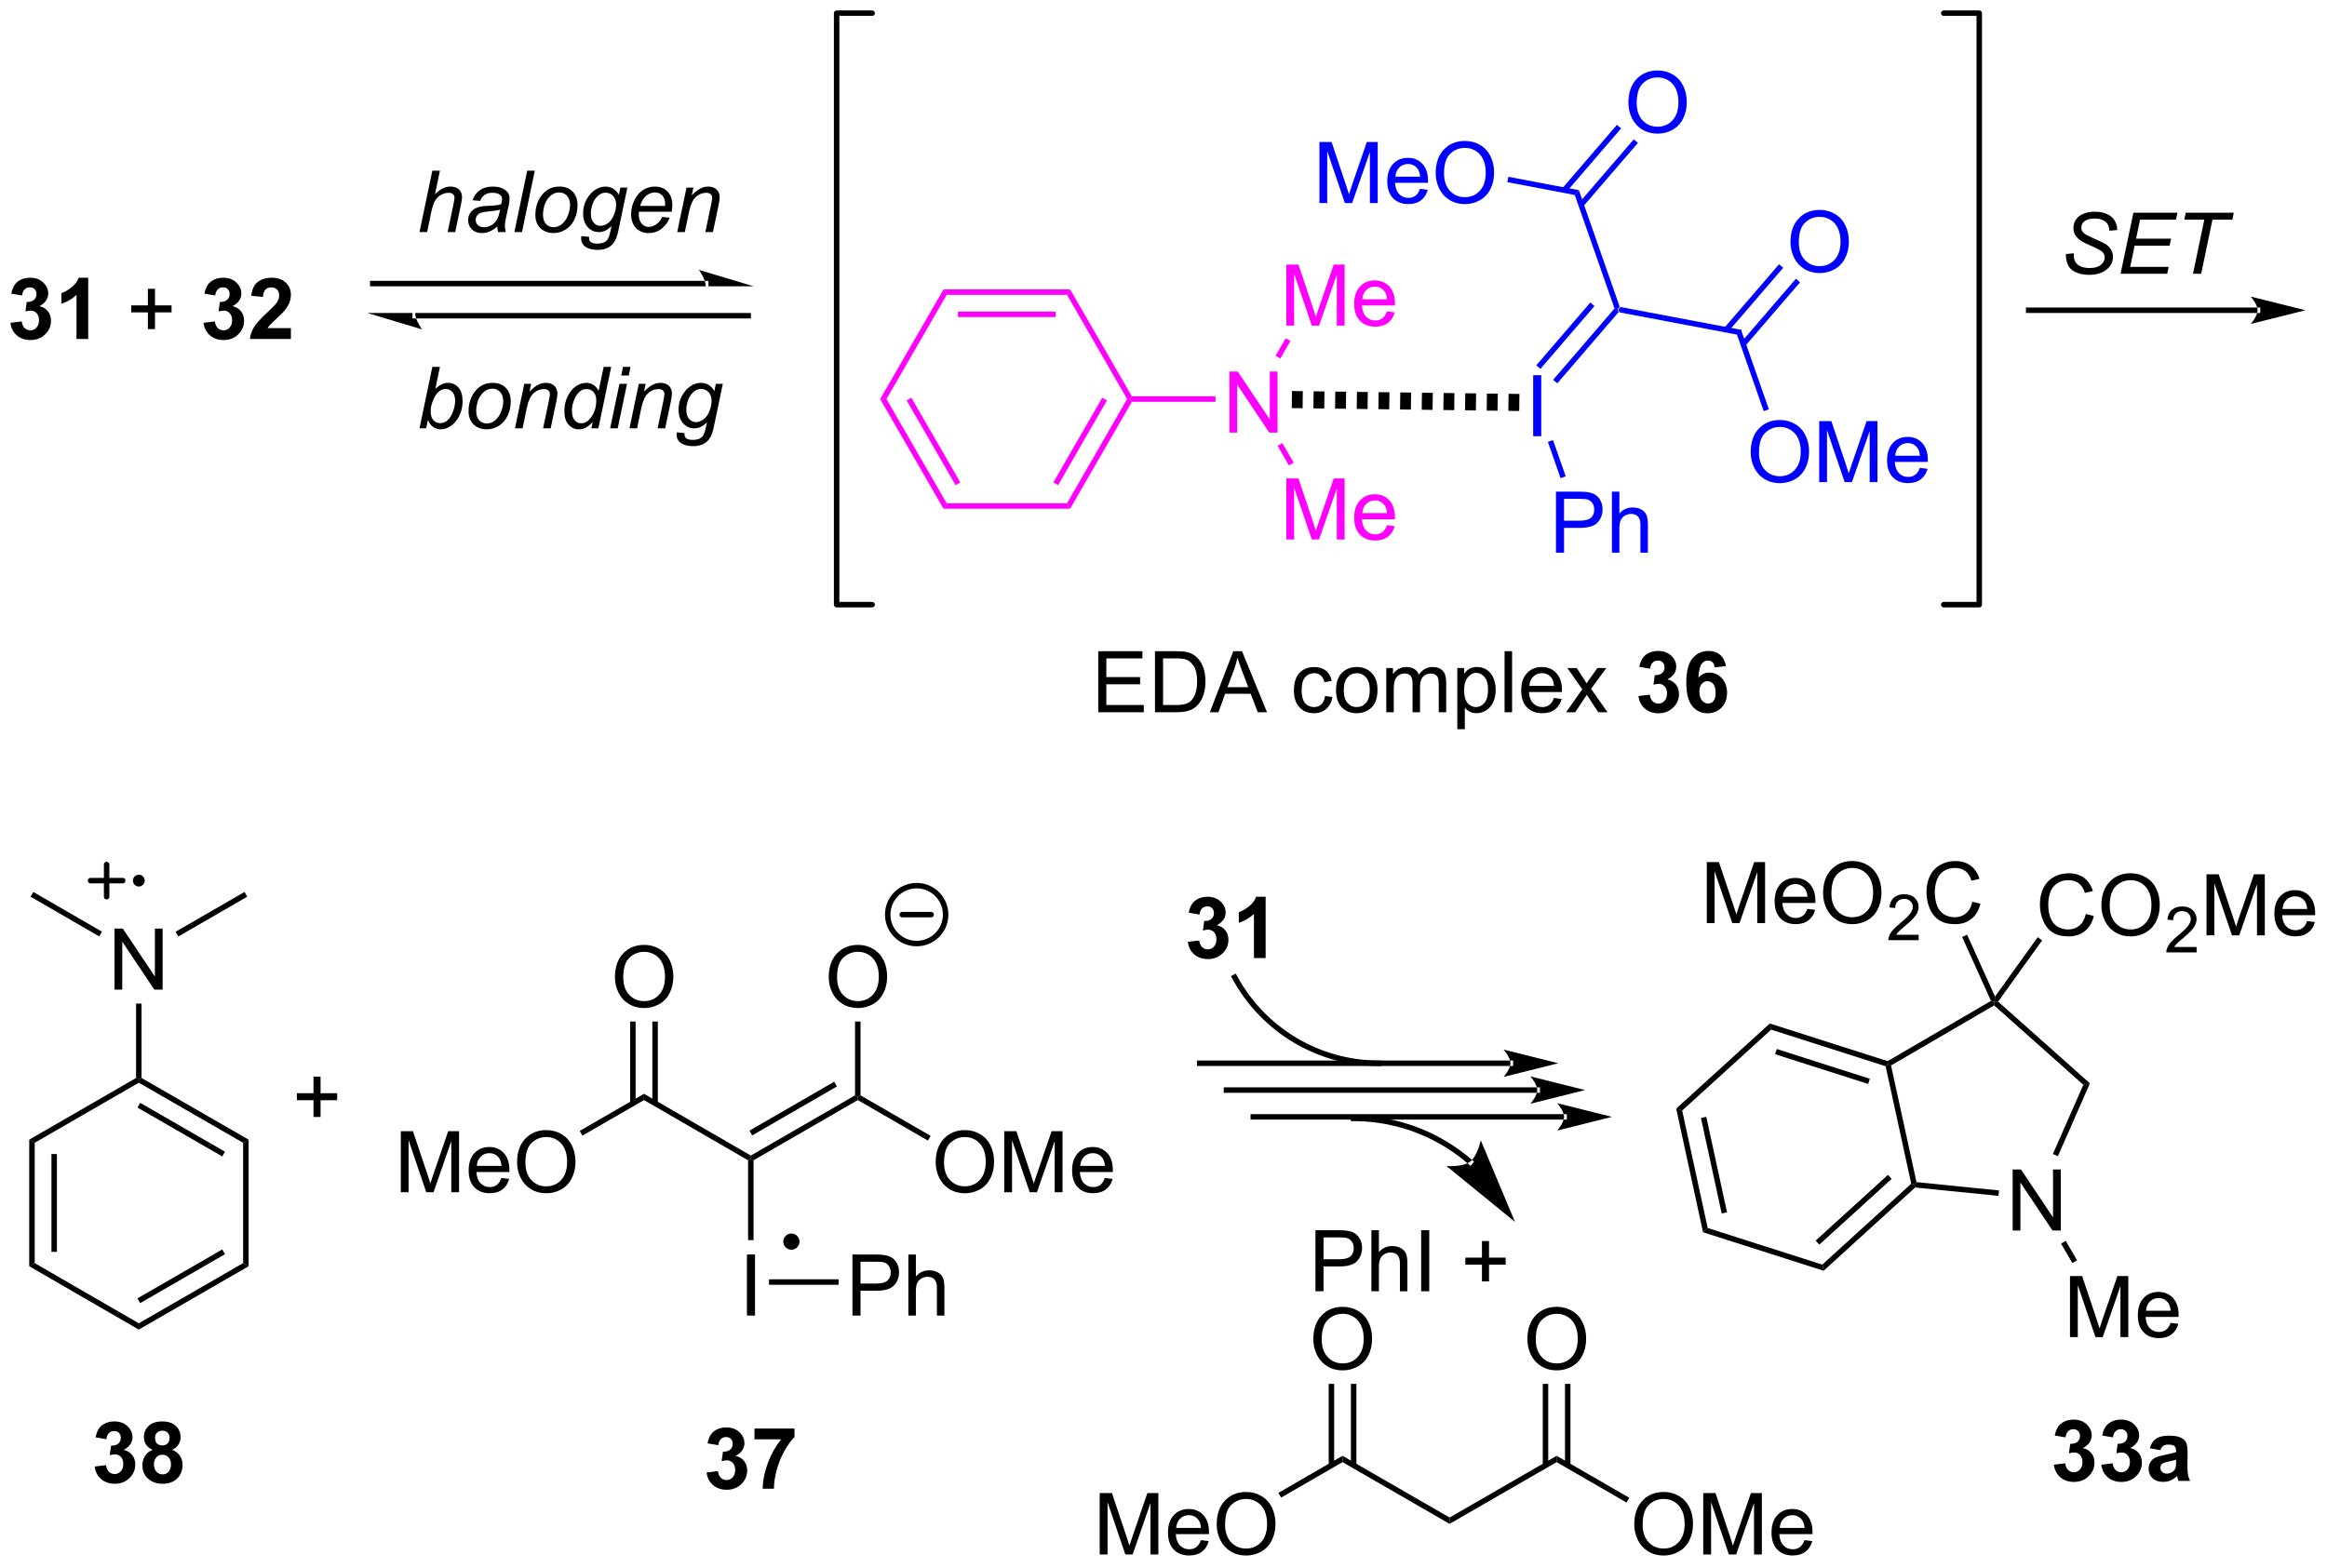 <?xml version="1.0" encoding="UTF-8"?>
<!DOCTYPE svg PUBLIC '-//W3C//DTD SVG 1.0//EN'
          'http://www.w3.org/TR/2001/REC-SVG-20010904/DTD/svg10.dtd'>
<svg stroke-dasharray="none" shape-rendering="auto" xmlns="http://www.w3.org/2000/svg" font-family="'Dialog'" text-rendering="auto" width="595" fill-opacity="1" color-interpolation="auto" color-rendering="auto" preserveAspectRatio="xMidYMid meet" font-size="12px" viewBox="0 0 595 401" fill="black" xmlns:xlink="http://www.w3.org/1999/xlink" stroke="black" image-rendering="auto" stroke-miterlimit="10" stroke-linecap="square" stroke-linejoin="miter" font-style="normal" stroke-width="1" height="401" stroke-dashoffset="0" font-weight="normal" stroke-opacity="1"
><!--Generated by the Batik Graphics2D SVG Generator--><defs id="genericDefs"
  /><g
  ><defs id="defs1"
    ><clipPath clipPathUnits="userSpaceOnUse" id="clipPath1"
      ><path d="M1.215 0.633 L224.196 0.633 L224.196 150.818 L1.215 150.818 L1.215 0.633 Z"
      /></clipPath
      ><clipPath clipPathUnits="userSpaceOnUse" id="clipPath2"
      ><path d="M-0.406 41.823 L-0.406 187.833 L216.375 187.833 L216.375 41.823 Z"
      /></clipPath
    ></defs
    ><g fill="blue" transform="scale(2.667,2.667) translate(-1.215,-0.633) matrix(1.029,0,0,1.029,1.633,-42.386)" stroke="blue"
    ><path d="M150.48 70.918 L150.383 70.64 L150.575 70.417 L161.885 72.557 L161.501 73.003 Z" stroke="none" clip-path="url(#clipPath2)"
    /></g
    ><g fill="blue" transform="matrix(2.743,0,0,2.743,1.115,-114.717)" stroke="blue"
    ><path d="M150.575 70.417 L150.383 70.64 L150.094 70.585 L146.391 60.003 L146.775 59.557 Z" stroke="none" clip-path="url(#clipPath2)"
    /></g
    ><g fill="blue" transform="matrix(2.743,0,0,2.743,1.115,-114.717)" stroke="blue"
    ><path d="M142.511 82.495 L142.511 76.804 L143.264 76.804 L143.264 82.495 L142.511 82.495 Z" stroke="none" clip-path="url(#clipPath2)"
    /></g
    ><g fill="blue" transform="matrix(2.743,0,0,2.743,1.115,-114.717)" stroke="blue"
    ><path d="M150.094 70.585 L150.383 70.64 L150.48 70.918 L144.762 77.565 L144.375 77.233 ZM147.838 70.029 L142.804 75.881 L143.19 76.213 L148.225 70.362 Z" stroke="none" clip-path="url(#clipPath2)"
    /></g
    ><g fill="blue" transform="matrix(2.743,0,0,2.743,1.115,-114.717)" stroke="blue"
    ><path d="M144.635 93.355 L144.635 87.664 L146.783 87.664 Q147.35 87.664 147.647 87.719 Q148.066 87.788 148.349 87.985 Q148.633 88.179 148.807 88.534 Q148.98 88.886 148.98 89.31 Q148.98 90.035 148.517 90.539 Q148.056 91.041 146.848 91.041 L145.388 91.041 L145.388 93.355 L144.635 93.355 ZM145.388 90.369 L146.861 90.369 Q147.59 90.369 147.896 90.097 Q148.204 89.825 148.204 89.333 Q148.204 88.976 148.023 88.723 Q147.841 88.466 147.546 88.386 Q147.357 88.335 146.845 88.335 L145.388 88.335 L145.388 90.369 ZM149.85 93.355 L149.85 87.664 L150.548 87.664 L150.548 89.706 Q151.037 89.139 151.783 89.139 Q152.241 89.139 152.577 89.32 Q152.916 89.499 153.061 89.817 Q153.206 90.136 153.206 90.741 L153.206 93.355 L152.507 93.355 L152.507 90.741 Q152.507 90.219 152.28 89.98 Q152.054 89.74 151.638 89.74 Q151.327 89.74 151.053 89.903 Q150.781 90.063 150.665 90.34 Q150.548 90.614 150.548 91.098 L150.548 93.355 L149.85 93.355 Z" stroke="none" clip-path="url(#clipPath2)"
    /></g
    ><g fill="blue" transform="matrix(2.743,0,0,2.743,1.115,-114.717)" stroke="blue"
    ><path d="M143.882 83.025 L144.363 82.857 L145.546 86.236 L145.064 86.405 Z" stroke="none" clip-path="url(#clipPath2)"
    /></g
    ><g fill="blue" transform="matrix(2.743,0,0,2.743,1.115,-114.717)" stroke="blue"
    ><path d="M122.586 60.755 L122.586 55.064 L123.719 55.064 L125.068 59.094 Q125.254 59.655 125.34 59.935 Q125.435 59.624 125.642 59.024 L127.004 55.064 L128.018 55.064 L128.018 60.755 L127.291 60.755 L127.291 55.991 L125.637 60.755 L124.959 60.755 L123.313 55.91 L123.313 60.755 L122.586 60.755 ZM131.964 59.427 L132.686 59.515 Q132.516 60.149 132.052 60.499 Q131.592 60.848 130.875 60.848 Q129.969 60.848 129.439 60.292 Q128.911 59.733 128.911 58.729 Q128.911 57.688 129.446 57.114 Q129.982 56.539 130.836 56.539 Q131.662 56.539 132.184 57.103 Q132.71 57.665 132.71 58.685 Q132.71 58.747 132.707 58.871 L129.633 58.871 Q129.672 59.552 130.016 59.914 Q130.363 60.274 130.877 60.274 Q131.263 60.274 131.535 60.072 Q131.807 59.87 131.964 59.427 ZM129.672 58.297 L131.972 58.297 Q131.926 57.776 131.708 57.518 Q131.374 57.114 130.844 57.114 Q130.363 57.114 130.034 57.437 Q129.705 57.758 129.672 58.297 ZM133.425 57.983 Q133.425 56.565 134.186 55.766 Q134.947 54.963 136.15 54.963 Q136.937 54.963 137.569 55.341 Q138.203 55.716 138.534 56.389 Q138.868 57.062 138.868 57.916 Q138.868 58.783 138.518 59.466 Q138.169 60.149 137.527 60.501 Q136.888 60.853 136.145 60.853 Q135.343 60.853 134.709 60.465 Q134.077 60.074 133.751 59.404 Q133.425 58.731 133.425 57.983 ZM134.202 57.994 Q134.202 59.024 134.753 59.616 Q135.307 60.206 136.143 60.206 Q136.991 60.206 137.54 59.609 Q138.091 59.011 138.091 57.913 Q138.091 57.217 137.856 56.7 Q137.62 56.182 137.167 55.898 Q136.717 55.61 136.153 55.61 Q135.353 55.61 134.776 56.161 Q134.202 56.71 134.202 57.994 Z" stroke="none" clip-path="url(#clipPath2)"
    /></g
    ><g fill="blue" transform="matrix(2.743,0,0,2.743,1.115,-114.717)" stroke="blue"
    ><path d="M146.775 59.557 L146.391 60.003 L140.103 58.807 L140.198 58.306 Z" stroke="none" clip-path="url(#clipPath2)"
    /></g
    ><g fill="blue" transform="matrix(2.743,0,0,2.743,1.115,-114.717)" stroke="blue"
    ><path d="M151.387 51.413 Q151.387 49.995 152.147 49.196 Q152.908 48.393 154.112 48.393 Q154.898 48.393 155.53 48.771 Q156.164 49.146 156.495 49.819 Q156.829 50.492 156.829 51.346 Q156.829 52.213 156.48 52.896 Q156.13 53.579 155.488 53.931 Q154.849 54.283 154.107 54.283 Q153.304 54.283 152.67 53.895 Q152.039 53.504 151.713 52.834 Q151.387 52.161 151.387 51.413 ZM152.163 51.424 Q152.163 52.454 152.714 53.046 Q153.268 53.636 154.104 53.636 Q154.953 53.636 155.501 53.039 Q156.053 52.441 156.053 51.343 Q156.053 50.647 155.817 50.13 Q155.582 49.612 155.129 49.328 Q154.678 49.04 154.114 49.04 Q153.315 49.04 152.738 49.592 Q152.163 50.14 152.163 51.424 Z" stroke="none" clip-path="url(#clipPath2)"
    /></g
    ><g fill="blue" transform="matrix(2.743,0,0,2.743,1.115,-114.717)" stroke="blue"
    ><path d="M147.171 61.075 L152.277 55.146 L151.891 54.813 L146.785 60.742 ZM145.602 59.723 L150.708 53.794 L150.321 53.461 L145.215 59.39 Z" stroke="none" clip-path="url(#clipPath2)"
    /></g
    ><g fill="blue" transform="matrix(2.743,0,0,2.743,1.115,-114.717)" stroke="blue"
    ><path d="M162.787 84.003 Q162.787 82.585 163.547 81.785 Q164.308 80.983 165.512 80.983 Q166.298 80.983 166.93 81.361 Q167.564 81.736 167.895 82.409 Q168.229 83.082 168.229 83.936 Q168.229 84.803 167.88 85.486 Q167.53 86.169 166.888 86.521 Q166.249 86.873 165.506 86.873 Q164.704 86.873 164.07 86.485 Q163.439 86.094 163.113 85.424 Q162.787 84.751 162.787 84.003 ZM163.563 84.014 Q163.563 85.044 164.114 85.636 Q164.668 86.226 165.504 86.226 Q166.353 86.226 166.901 85.629 Q167.453 85.031 167.453 83.933 Q167.453 83.237 167.217 82.72 Q166.982 82.202 166.529 81.918 Q166.078 81.63 165.514 81.63 Q164.715 81.63 164.137 82.181 Q163.563 82.73 163.563 84.014 ZM169.175 86.775 L169.175 81.084 L170.308 81.084 L171.657 85.114 Q171.843 85.675 171.928 85.955 Q172.024 85.644 172.231 85.044 L173.592 81.084 L174.607 81.084 L174.607 86.775 L173.88 86.775 L173.88 82.011 L172.226 86.775 L171.548 86.775 L169.902 81.93 L169.902 86.775 L169.175 86.775 ZM178.553 85.447 L179.275 85.535 Q179.105 86.169 178.641 86.519 Q178.181 86.868 177.464 86.868 Q176.558 86.868 176.028 86.312 Q175.5 85.753 175.5 84.749 Q175.5 83.708 176.035 83.134 Q176.571 82.559 177.425 82.559 Q178.25 82.559 178.773 83.124 Q179.299 83.685 179.299 84.705 Q179.299 84.767 179.296 84.891 L176.222 84.891 Q176.261 85.572 176.605 85.934 Q176.951 86.294 177.466 86.294 Q177.852 86.294 178.124 86.092 Q178.395 85.89 178.553 85.447 ZM176.261 84.317 L178.561 84.317 Q178.514 83.796 178.297 83.538 Q177.963 83.134 177.433 83.134 Q176.951 83.134 176.623 83.457 Q176.294 83.778 176.261 84.317 Z" stroke="none" clip-path="url(#clipPath2)"
    /></g
    ><g fill="blue" transform="matrix(2.743,0,0,2.743,1.115,-114.717)" stroke="blue"
    ><path d="M161.501 73.003 L161.885 72.557 L164.482 79.986 L164.001 80.155 Z" stroke="none" clip-path="url(#clipPath2)"
    /></g
    ><g fill="blue" transform="matrix(2.743,0,0,2.743,1.115,-114.717)" stroke="blue"
    ><path d="M166.497 64.413 Q166.497 62.995 167.257 62.196 Q168.018 61.393 169.222 61.393 Q170.008 61.393 170.64 61.771 Q171.274 62.146 171.605 62.819 Q171.939 63.492 171.939 64.346 Q171.939 65.213 171.59 65.896 Q171.24 66.579 170.598 66.931 Q169.959 67.283 169.216 67.283 Q168.414 67.283 167.78 66.895 Q167.149 66.504 166.823 65.834 Q166.497 65.161 166.497 64.413 ZM167.273 64.424 Q167.273 65.454 167.824 66.046 Q168.378 66.636 169.214 66.636 Q170.063 66.636 170.611 66.039 Q171.163 65.441 171.163 64.344 Q171.163 63.647 170.927 63.13 Q170.692 62.612 170.239 62.328 Q169.788 62.04 169.224 62.04 Q168.425 62.04 167.847 62.592 Q167.273 63.14 167.273 64.424 Z" stroke="none" clip-path="url(#clipPath2)"
    /></g
    ><g fill="blue" transform="matrix(2.743,0,0,2.743,1.115,-114.717)" stroke="blue"
    ><path d="M162.281 74.075 L167.387 68.146 L167.001 67.813 L161.894 73.743 ZM160.711 72.724 L165.818 66.794 L165.431 66.461 L160.324 72.391 Z" stroke="none" clip-path="url(#clipPath2)"
    /></g
    ><g transform="matrix(2.743,0,0,2.743,1.115,-114.717)"
    ><path d="M65.38 68.515 L65.38 68.515 L34.343 68.515 L34.088 68.515 L34.088 68.005 L34.343 68.005 L65.38 68.005 L65.635 68.005 L65.635 68.515 ZM69.843 68.515 L64.743 66.985 C64.743 66.985 65.38 67.846 65.38 68.515 ZM69.333 71.515 L69.333 71.515 L38.295 71.515 L38.04 71.515 L38.04 71.005 L38.295 71.005 L69.333 71.005 L69.588 71.005 L69.588 71.515 ZM33.833 71.005 L38.933 72.535 C38.933 72.535 38.295 71.674 38.295 71.005 Z" stroke="none" clip-path="url(#clipPath2)"
    /></g
    ><g fill="fuchsia" transform="matrix(2.743,0,0,2.743,1.115,-114.717)" stroke="fuchsia"
    ><path d="M99.35 68.805 L99.056 69.315 L87.84 69.315 L87.546 68.805 ZM98.006 70.877 L88.889 70.877 L88.889 71.387 L98.006 71.387 Z" stroke="none" clip-path="url(#clipPath2)"
    /></g
    ><g fill="fuchsia" transform="matrix(2.743,0,0,2.743,1.115,-114.717)" stroke="fuchsia"
    ><path d="M87.546 68.805 L87.84 69.315 L82.227 79.03 L81.638 79.03 Z" stroke="none" clip-path="url(#clipPath2)"
    /></g
    ><g fill="fuchsia" transform="matrix(2.743,0,0,2.743,1.115,-114.717)" stroke="fuchsia"
    ><path d="M81.638 79.03 L82.227 79.03 L87.84 88.745 L87.546 89.255 ZM84.106 79.157 L88.668 87.055 L89.11 86.8 L84.547 78.902 Z" stroke="none" clip-path="url(#clipPath2)"
    /></g
    ><g fill="fuchsia" transform="matrix(2.743,0,0,2.743,1.115,-114.717)" stroke="fuchsia"
    ><path d="M87.546 89.255 L87.84 88.745 L99.056 88.745 L99.35 89.255 Z" stroke="none" clip-path="url(#clipPath2)"
    /></g
    ><g fill="fuchsia" transform="matrix(2.743,0,0,2.743,1.115,-114.717)" stroke="fuchsia"
    ><path d="M99.35 89.255 L99.056 88.745 L104.659 79.03 L104.953 79.03 L105.1 79.285 ZM98.227 87.056 L102.782 79.157 L102.341 78.903 L97.785 86.801 Z" stroke="none" clip-path="url(#clipPath2)"
    /></g
    ><g fill="fuchsia" transform="matrix(2.743,0,0,2.743,1.115,-114.717)" stroke="fuchsia"
    ><path d="M105.1 78.775 L104.953 79.03 L104.659 79.03 L99.056 69.315 L99.35 68.805 Z" stroke="none" clip-path="url(#clipPath2)"
    /></g
    ><g fill="fuchsia" transform="matrix(2.743,0,0,2.743,1.115,-114.717)" stroke="fuchsia"
    ><path d="M114.198 82.155 L114.198 76.464 L114.972 76.464 L117.961 80.931 L117.961 76.464 L118.683 76.464 L118.683 82.155 L117.909 82.155 L114.92 77.683 L114.92 82.155 L114.198 82.155 Z" stroke="none" clip-path="url(#clipPath2)"
    /></g
    ><g fill="fuchsia" transform="matrix(2.743,0,0,2.743,1.115,-114.717)" stroke="fuchsia"
    ><path d="M105.1 79.285 L104.953 79.03 L105.1 78.775 L112.902 78.775 L112.902 79.285 Z" stroke="none" clip-path="url(#clipPath2)"
    /></g
    ><g fill="fuchsia" transform="matrix(2.743,0,0,2.743,1.115,-114.717)" stroke="fuchsia"
    ><path d="M119.502 72.185 L119.502 66.494 L120.635 66.494 L121.984 70.524 Q122.17 71.085 122.255 71.365 Q122.351 71.054 122.558 70.454 L123.919 66.494 L124.934 66.494 L124.934 72.185 L124.207 72.185 L124.207 67.421 L122.553 72.185 L121.875 72.185 L120.229 67.341 L120.229 72.185 L119.502 72.185 ZM128.88 70.857 L129.602 70.945 Q129.431 71.579 128.968 71.929 Q128.508 72.278 127.791 72.278 Q126.885 72.278 126.355 71.722 Q125.826 71.163 125.826 70.159 Q125.826 69.118 126.362 68.544 Q126.898 67.969 127.752 67.969 Q128.577 67.969 129.1 68.534 Q129.626 69.095 129.626 70.115 Q129.626 70.177 129.623 70.301 L126.549 70.301 Q126.587 70.982 126.932 71.344 Q127.278 71.704 127.793 71.704 Q128.179 71.704 128.451 71.502 Q128.722 71.3 128.88 70.857 ZM126.587 69.727 L128.888 69.727 Q128.841 69.206 128.624 68.948 Q128.29 68.544 127.76 68.544 Q127.278 68.544 126.95 68.867 Q126.621 69.188 126.587 69.727 Z" stroke="none" clip-path="url(#clipPath2)"
    /></g
    ><g fill="fuchsia" transform="matrix(2.743,0,0,2.743,1.115,-114.717)" stroke="fuchsia"
    ><path d="M118.941 75.251 L118.499 74.996 L119.445 73.359 L119.886 73.614 Z" stroke="none" clip-path="url(#clipPath2)"
    /></g
    ><g fill="fuchsia" transform="matrix(2.743,0,0,2.743,1.115,-114.717)" stroke="fuchsia"
    ><path d="M119.502 92.125 L119.502 86.434 L120.635 86.434 L121.984 90.464 Q122.17 91.025 122.255 91.305 Q122.351 90.994 122.558 90.394 L123.919 86.434 L124.934 86.434 L124.934 92.125 L124.207 92.125 L124.207 87.361 L122.553 92.125 L121.875 92.125 L120.229 87.281 L120.229 92.125 L119.502 92.125 ZM128.88 90.797 L129.602 90.885 Q129.431 91.519 128.968 91.869 Q128.508 92.218 127.791 92.218 Q126.885 92.218 126.355 91.662 Q125.826 91.103 125.826 90.099 Q125.826 89.058 126.362 88.484 Q126.898 87.909 127.752 87.909 Q128.577 87.909 129.1 88.474 Q129.626 89.035 129.626 90.055 Q129.626 90.117 129.623 90.241 L126.549 90.241 Q126.587 90.922 126.932 91.284 Q127.278 91.644 127.793 91.644 Q128.179 91.644 128.451 91.442 Q128.722 91.24 128.88 90.797 ZM126.587 89.666 L128.888 89.666 Q128.841 89.146 128.624 88.888 Q128.29 88.484 127.76 88.484 Q127.278 88.484 126.95 88.807 Q126.621 89.128 126.587 89.666 Z" stroke="none" clip-path="url(#clipPath2)"
    /></g
    ><g fill="fuchsia" transform="matrix(2.743,0,0,2.743,1.115,-114.717)" stroke="fuchsia"
    ><path d="M118.688 83.391 L119.13 83.136 L120.185 84.963 L119.744 85.218 Z" stroke="none" clip-path="url(#clipPath2)"
    /></g
    ><g transform="matrix(2.743,0,0,2.743,1.115,-114.717)"
    ><path d="M120.028 78.281 L121.037 78.294 L121.017 79.884 L120.007 79.871 ZM122.047 78.307 L123.056 78.32 L123.036 79.91 L122.026 79.897 ZM124.066 78.333 L125.075 78.346 L125.055 79.936 L124.045 79.923 ZM126.085 78.359 L127.095 78.372 L127.074 79.962 L126.065 79.949 ZM128.104 78.385 L129.114 78.398 L129.093 79.988 L128.084 79.975 ZM130.123 78.411 L131.133 78.424 L131.113 80.014 L130.103 80.001 ZM132.143 78.437 L133.152 78.45 L133.132 80.04 L132.122 80.027 ZM134.162 78.463 L135.171 78.476 L135.151 80.066 L134.141 80.053 ZM136.181 78.489 L137.19 78.502 L137.17 80.092 L136.16 80.079 ZM138.2 78.515 L139.21 78.528 L139.189 80.118 L138.18 80.105 ZM140.219 78.541 L141.229 78.554 L141.208 80.144 L140.199 80.131 Z" stroke="none" clip-path="url(#clipPath2)"
    /></g
    ><g stroke-width="0.51" transform="matrix(2.743,0,0,2.743,1.115,-114.717)" stroke-linejoin="round" stroke-linecap="round"
    ><path fill="none" d="M180.784 98.2 L184.093 98.2 L184.093 43.05 L180.784 43.05" clip-path="url(#clipPath2)"
    /></g
    ><g stroke-width="0.51" transform="matrix(2.743,0,0,2.743,1.115,-114.717)" stroke-linejoin="round" stroke-linecap="round"
    ><path fill="none" d="M80.892 43.05 L77.583 43.05 L77.583 98.2 L80.892 98.2" clip-path="url(#clipPath2)"
    /></g
    ><g transform="matrix(2.743,0,0,2.743,1.115,-114.717)"
    ><path d="M210.038 71.005 L210.038 71.005 L188.7 71.005 L188.445 71.005 L188.445 70.495 L188.7 70.495 L210.038 70.495 L210.292 70.495 L210.292 71.005 ZM214.5 70.75 L209.4 69.475 C209.4 69.475 210.038 70.192 210.038 70.75 C210.038 71.308 209.4 72.025 209.4 72.025 Z" stroke="none" clip-path="url(#clipPath2)"
    /></g
    ><g transform="matrix(2.743,0,0,2.743,1.115,-114.717)"
    ><path d="M192.167 65.51 L192.912 65.44 L192.904 65.637 Q192.904 65.968 193.054 66.242 Q193.207 66.514 193.557 66.664 Q193.906 66.814 194.387 66.814 Q195.071 66.814 195.43 66.517 Q195.79 66.216 195.79 65.831 Q195.79 65.564 195.598 65.342 Q195.404 65.124 194.54 64.752 Q193.867 64.462 193.624 64.307 Q193.238 64.053 193.054 63.758 Q192.873 63.46 192.873 63.08 Q192.873 62.64 193.114 62.288 Q193.355 61.934 193.818 61.747 Q194.284 61.561 194.866 61.561 Q195.56 61.561 196.036 61.794 Q196.514 62.027 196.729 62.415 Q196.947 62.803 196.947 63.158 Q196.947 63.191 196.941 63.274 L196.209 63.331 Q196.209 63.09 196.165 62.956 Q196.088 62.718 195.924 62.555 Q195.762 62.392 195.477 62.293 Q195.192 62.195 194.838 62.195 Q194.216 62.195 193.872 62.474 Q193.608 62.687 193.608 63.041 Q193.608 63.251 193.717 63.416 Q193.826 63.579 194.108 63.74 Q194.31 63.851 195.068 64.185 Q195.681 64.457 195.914 64.612 Q196.225 64.819 196.39 65.112 Q196.559 65.404 196.559 65.777 Q196.559 66.24 196.276 66.631 Q195.994 67.019 195.498 67.234 Q195.001 67.448 194.361 67.448 Q193.393 67.448 192.783 67.026 Q192.172 66.605 192.167 65.51 ZM197.268 67.35 L198.461 61.659 L202.568 61.659 L202.43 62.306 L199.084 62.306 L198.712 64.076 L201.972 64.076 L201.838 64.726 L198.577 64.726 L198.166 66.706 L201.747 66.706 L201.613 67.35 L197.268 67.35 ZM204.019 67.35 L205.07 62.306 L203.204 62.306 L203.339 61.659 L207.819 61.659 L207.684 62.306 L205.831 62.306 L204.78 67.35 L204.019 67.35 Z" stroke="none" clip-path="url(#clipPath2)"
    /></g
    ><g transform="matrix(2.743,0,0,2.743,1.115,-114.717)"
    ><path d="M2.318 148.083 L2.828 148.377 L2.828 159.593 L2.318 159.887 ZM4.39 149.426 L4.39 158.545 L4.9 158.545 L4.9 149.426 Z" stroke="none" clip-path="url(#clipPath2)"
    /></g
    ><g transform="matrix(2.743,0,0,2.743,1.115,-114.717)"
    ><path d="M2.318 159.887 L2.828 159.593 L12.533 165.206 L12.533 165.794 Z" stroke="none" clip-path="url(#clipPath2)"
    /></g
    ><g transform="matrix(2.743,0,0,2.743,1.115,-114.717)"
    ><path d="M12.533 165.794 L12.533 165.206 L22.258 159.593 L22.768 159.887 ZM12.661 163.325 L20.566 158.763 L20.311 158.321 L12.406 162.884 Z" stroke="none" clip-path="url(#clipPath2)"
    /></g
    ><g transform="matrix(2.743,0,0,2.743,1.115,-114.717)"
    ><path d="M22.768 159.887 L22.258 159.593 L22.258 148.377 L22.768 148.083 Z" stroke="none" clip-path="url(#clipPath2)"
    /></g
    ><g transform="matrix(2.743,0,0,2.743,1.115,-114.717)"
    ><path d="M22.768 148.083 L22.258 148.377 L12.533 142.774 L12.533 142.48 L12.788 142.333 ZM20.567 149.207 L12.661 144.652 L12.407 145.094 L20.312 149.649 Z" stroke="none" clip-path="url(#clipPath2)"
    /></g
    ><g transform="matrix(2.743,0,0,2.743,1.115,-114.717)"
    ><path d="M12.278 142.333 L12.533 142.48 L12.533 142.774 L2.828 148.377 L2.318 148.083 Z" stroke="none" clip-path="url(#clipPath2)"
    /></g
    ><g transform="matrix(2.743,0,0,2.743,1.115,-114.717)"
    ><path d="M10.268 134.095 L10.268 128.404 L11.042 128.404 L14.031 132.871 L14.031 128.404 L14.753 128.404 L14.753 134.095 L13.979 134.095 L10.99 129.623 L10.99 134.095 L10.268 134.095 Z" stroke="none" clip-path="url(#clipPath2)"
    /></g
    ><g transform="matrix(2.743,0,0,2.743,1.115,-114.717)"
    ><path d="M12.788 142.333 L12.533 142.48 L12.278 142.333 L12.278 135.395 L12.788 135.395 Z" stroke="none" clip-path="url(#clipPath2)"
    /></g
    ><g transform="matrix(2.743,0,0,2.743,1.115,-114.717)"
    ><path d="M9.099 128.69 L8.844 129.131 L2.445 125.431 L2.701 124.989 Z" stroke="none" clip-path="url(#clipPath2)"
    /></g
    ><g transform="matrix(2.743,0,0,2.743,1.115,-114.717)"
    ><path d="M16.215 129.139 L15.96 128.698 L22.386 124.989 L22.64 125.431 Z" stroke="none" clip-path="url(#clipPath2)"
    /></g
    ><g stroke-width="0.51" transform="matrix(2.743,0,0,2.743,1.115,-114.717)" stroke-linejoin="round" stroke-linecap="round"
    ><path fill="none" d="M8.033 123.93 L11.033 123.93 M9.533 122.43 L9.533 125.43" clip-path="url(#clipPath2)"
    /></g
    ><g transform="matrix(2.743,0,0,2.743,1.115,-114.717)"
    ><path d="M12.533 124.23 C12.367 124.23 12.233 124.096 12.233 123.93 C12.233 123.764 12.367 123.63 12.533 123.63 C12.699 123.63 12.833 123.764 12.833 123.93 C12.833 124.096 12.699 124.23 12.533 124.23" stroke="none" clip-path="url(#clipPath2)"
    /></g
    ><g stroke-width="0.51" transform="matrix(2.743,0,0,2.743,1.115,-114.717)" stroke-linejoin="round" stroke-linecap="round"
    ><path fill="none" d="M12.533 124.23 C12.367 124.23 12.233 124.096 12.233 123.93 C12.233 123.764 12.367 123.63 12.533 123.63 C12.699 123.63 12.833 123.764 12.833 123.93 C12.833 124.096 12.699 124.23 12.533 124.23" clip-path="url(#clipPath2)"
    /></g
    ><g transform="matrix(2.743,0,0,2.743,1.115,-114.717)"
    ><path d="M28.816 145.969 L28.816 144.408 L27.265 144.408 L27.265 143.756 L28.816 143.756 L28.816 142.208 L29.476 142.208 L29.476 143.756 L31.023 143.756 L31.023 144.408 L29.476 144.408 L29.476 145.969 L28.816 145.969 Z" stroke="none" clip-path="url(#clipPath2)"
    /></g
    ><g transform="matrix(2.743,0,0,2.743,1.115,-114.717)"
    ><path d="M69.838 150.007 L69.583 149.86 L69.583 149.565 L79.298 143.953 L79.553 144.1 L79.553 144.394 ZM69.711 147.687 L77.608 143.125 L77.353 142.683 L69.456 147.245 Z" stroke="none" clip-path="url(#clipPath2)"
    /></g
    ><g transform="matrix(2.743,0,0,2.743,1.115,-114.717)"
    ><path d="M69.583 149.565 L69.583 149.86 L69.328 150.007 L59.623 144.394 L59.623 143.805 Z" stroke="none" clip-path="url(#clipPath2)"
    /></g
    ><g transform="matrix(2.743,0,0,2.743,1.115,-114.717)"
    ><path d="M69.221 164.485 L69.221 158.794 L69.974 158.794 L69.974 164.485 L69.221 164.485 Z" stroke="none" clip-path="url(#clipPath2)"
    /></g
    ><g transform="matrix(2.743,0,0,2.743,1.115,-114.717)"
    ><path d="M69.328 150.007 L69.583 149.86 L69.838 150.007 L69.838 157.451 L69.328 157.451 Z" stroke="none" clip-path="url(#clipPath2)"
    /></g
    ><g transform="matrix(2.743,0,0,2.743,1.115,-114.717)"
    ><path d="M79.055 164.485 L79.055 158.794 L81.203 158.794 Q81.77 158.794 82.067 158.849 Q82.487 158.918 82.769 159.115 Q83.053 159.309 83.227 159.664 Q83.4 160.016 83.4 160.44 Q83.4 161.165 82.937 161.669 Q82.476 162.171 81.268 162.171 L79.808 162.171 L79.808 164.485 L79.055 164.485 ZM79.808 161.499 L81.281 161.499 Q82.01 161.499 82.316 161.227 Q82.624 160.955 82.624 160.463 Q82.624 160.106 82.442 159.853 Q82.261 159.596 81.966 159.516 Q81.777 159.464 81.265 159.464 L79.808 159.464 L79.808 161.499 ZM84.269 164.485 L84.269 158.794 L84.968 158.794 L84.968 160.836 Q85.457 160.269 86.203 160.269 Q86.661 160.269 86.997 160.451 Q87.336 160.629 87.481 160.947 Q87.626 161.266 87.626 161.871 L87.626 164.485 L86.927 164.485 L86.927 161.871 Q86.927 161.349 86.7 161.11 Q86.474 160.87 86.058 160.87 Q85.747 160.87 85.473 161.033 Q85.201 161.193 85.085 161.47 Q84.968 161.744 84.968 162.228 L84.968 164.485 L84.269 164.485 Z" stroke="none" clip-path="url(#clipPath2)"
    /></g
    ><g transform="matrix(2.743,0,0,2.743,1.115,-114.717)"
    ><path d="M71.278 161.615 L71.278 161.105 L77.767 161.105 L77.767 161.615 Z" stroke="none" clip-path="url(#clipPath2)"
    /></g
    ><g transform="matrix(2.743,0,0,2.743,1.115,-114.717)"
    ><path d="M36.956 152.985 L36.956 147.294 L38.089 147.294 L39.438 151.324 Q39.624 151.885 39.709 152.165 Q39.805 151.854 40.012 151.254 L41.373 147.294 L42.388 147.294 L42.388 152.985 L41.661 152.985 L41.661 148.221 L40.007 152.985 L39.329 152.985 L37.683 148.141 L37.683 152.985 L36.956 152.985 ZM46.334 151.657 L47.056 151.745 Q46.886 152.379 46.422 152.729 Q45.962 153.078 45.245 153.078 Q44.339 153.078 43.809 152.522 Q43.281 151.963 43.281 150.959 Q43.281 149.918 43.816 149.344 Q44.352 148.769 45.206 148.769 Q46.032 148.769 46.554 149.333 Q47.08 149.895 47.08 150.915 Q47.08 150.977 47.077 151.101 L44.003 151.101 Q44.042 151.782 44.386 152.144 Q44.733 152.504 45.248 152.504 Q45.633 152.504 45.905 152.302 Q46.177 152.1 46.334 151.657 ZM44.042 150.526 L46.342 150.526 Q46.296 150.006 46.078 149.748 Q45.744 149.344 45.214 149.344 Q44.733 149.344 44.404 149.667 Q44.075 149.988 44.042 150.526 ZM47.795 150.213 Q47.795 148.795 48.556 147.995 Q49.317 147.193 50.52 147.193 Q51.307 147.193 51.938 147.571 Q52.573 147.946 52.904 148.619 Q53.238 149.292 53.238 150.146 Q53.238 151.013 52.888 151.696 Q52.539 152.379 51.897 152.731 Q51.258 153.083 50.515 153.083 Q49.713 153.083 49.079 152.695 Q48.447 152.304 48.121 151.634 Q47.795 150.961 47.795 150.213 ZM48.572 150.224 Q48.572 151.254 49.123 151.846 Q49.677 152.436 50.513 152.436 Q51.361 152.436 51.91 151.839 Q52.461 151.241 52.461 150.143 Q52.461 149.447 52.226 148.93 Q51.99 148.412 51.537 148.127 Q51.087 147.84 50.523 147.84 Q49.723 147.84 49.146 148.392 Q48.572 148.94 48.572 150.224 Z" stroke="none" clip-path="url(#clipPath2)"
    /></g
    ><g transform="matrix(2.743,0,0,2.743,1.115,-114.717)"
    ><path d="M59.623 143.805 L59.623 144.394 L53.888 147.708 L53.633 147.266 Z" stroke="none" clip-path="url(#clipPath2)"
    /></g
    ><g transform="matrix(2.743,0,0,2.743,1.115,-114.717)"
    ><path d="M56.917 132.943 Q56.917 131.525 57.677 130.726 Q58.438 129.923 59.642 129.923 Q60.428 129.923 61.06 130.301 Q61.694 130.676 62.025 131.349 Q62.359 132.022 62.359 132.876 Q62.359 133.743 62.01 134.426 Q61.66 135.109 61.018 135.461 Q60.379 135.813 59.636 135.813 Q58.834 135.813 58.2 135.425 Q57.569 135.034 57.243 134.364 Q56.917 133.691 56.917 132.943 ZM57.693 132.954 Q57.693 133.984 58.244 134.576 Q58.798 135.166 59.634 135.166 Q60.483 135.166 61.031 134.569 Q61.583 133.971 61.583 132.874 Q61.583 132.177 61.347 131.66 Q61.112 131.142 60.659 130.857 Q60.208 130.57 59.644 130.57 Q58.845 130.57 58.267 131.121 Q57.693 131.67 57.693 132.954 Z" stroke="none" clip-path="url(#clipPath2)"
    /></g
    ><g transform="matrix(2.743,0,0,2.743,1.115,-114.717)"
    ><path d="M60.914 144.699 L60.914 137.067 L60.404 137.067 L60.404 144.699 ZM58.842 144.698 L58.842 137.067 L58.332 137.067 L58.332 144.698 Z" stroke="none" clip-path="url(#clipPath2)"
    /></g
    ><g transform="matrix(2.743,0,0,2.743,1.115,-114.717)"
    ><path d="M86.817 150.213 Q86.817 148.795 87.577 147.995 Q88.338 147.193 89.542 147.193 Q90.328 147.193 90.96 147.571 Q91.594 147.946 91.925 148.619 Q92.259 149.292 92.259 150.146 Q92.259 151.013 91.91 151.696 Q91.56 152.379 90.918 152.731 Q90.279 153.083 89.537 153.083 Q88.734 153.083 88.1 152.695 Q87.469 152.304 87.143 151.634 Q86.817 150.961 86.817 150.213 ZM87.593 150.224 Q87.593 151.254 88.144 151.846 Q88.698 152.436 89.534 152.436 Q90.383 152.436 90.931 151.839 Q91.483 151.241 91.483 150.143 Q91.483 149.447 91.247 148.93 Q91.012 148.412 90.559 148.127 Q90.108 147.84 89.544 147.84 Q88.745 147.84 88.168 148.392 Q87.593 148.94 87.593 150.224 ZM93.205 152.985 L93.205 147.294 L94.338 147.294 L95.687 151.324 Q95.873 151.885 95.958 152.165 Q96.054 151.854 96.261 151.254 L97.622 147.294 L98.637 147.294 L98.637 152.985 L97.91 152.985 L97.91 148.221 L96.256 152.985 L95.578 152.985 L93.932 148.141 L93.932 152.985 L93.205 152.985 ZM102.583 151.657 L103.305 151.745 Q103.135 152.379 102.671 152.729 Q102.211 153.078 101.494 153.078 Q100.588 153.078 100.058 152.522 Q99.53 151.963 99.53 150.959 Q99.53 149.918 100.065 149.344 Q100.601 148.769 101.455 148.769 Q102.281 148.769 102.803 149.333 Q103.329 149.895 103.329 150.915 Q103.329 150.977 103.326 151.101 L100.252 151.101 Q100.29 151.782 100.635 152.144 Q100.981 152.504 101.496 152.504 Q101.882 152.504 102.154 152.302 Q102.425 152.1 102.583 151.657 ZM100.29 150.526 L102.591 150.526 Q102.544 150.006 102.327 149.748 Q101.993 149.344 101.463 149.344 Q100.981 149.344 100.653 149.667 Q100.324 149.988 100.29 150.526 Z" stroke="none" clip-path="url(#clipPath2)"
    /></g
    ><g transform="matrix(2.743,0,0,2.743,1.115,-114.717)"
    ><path d="M79.553 144.394 L79.553 144.1 L79.808 143.953 L86.346 147.73 L86.091 148.172 Z" stroke="none" clip-path="url(#clipPath2)"
    /></g
    ><g transform="matrix(2.743,0,0,2.743,1.115,-114.717)"
    ><path d="M76.847 132.943 Q76.847 131.525 77.607 130.726 Q78.368 129.923 79.572 129.923 Q80.358 129.923 80.99 130.301 Q81.624 130.676 81.955 131.349 Q82.289 132.022 82.289 132.876 Q82.289 133.743 81.94 134.426 Q81.59 135.109 80.948 135.461 Q80.309 135.813 79.567 135.813 Q78.764 135.813 78.13 135.425 Q77.499 135.034 77.173 134.364 Q76.847 133.691 76.847 132.943 ZM77.623 132.954 Q77.623 133.984 78.174 134.576 Q78.728 135.166 79.564 135.166 Q80.413 135.166 80.961 134.569 Q81.513 133.971 81.513 132.874 Q81.513 132.177 81.277 131.66 Q81.042 131.142 80.589 130.857 Q80.138 130.57 79.574 130.57 Q78.775 130.57 78.198 131.121 Q77.623 131.67 77.623 132.954 Z" stroke="none" clip-path="url(#clipPath2)"
    /></g
    ><g transform="matrix(2.743,0,0,2.743,1.115,-114.717)"
    ><path d="M79.808 143.953 L79.553 144.1 L79.298 143.953 L79.298 137.067 L79.808 137.067 Z" stroke="none" clip-path="url(#clipPath2)"
    /></g
    ><g stroke-width="0.51" transform="matrix(2.743,0,0,2.743,1.115,-114.717)" stroke-linejoin="round" stroke-linecap="round"
    ><path fill="none" d="M85.043 129.8 C83.552 129.8 82.343 128.591 82.343 127.1 C82.343 125.609 83.552 124.4 85.043 124.4 C86.534 124.4 87.743 125.609 87.743 127.1 C87.743 128.591 86.534 129.8 85.043 129.8 M83.693 127.1 L86.393 127.1" clip-path="url(#clipPath2)"
    /></g
    ><g transform="matrix(2.743,0,0,2.743,1.115,-114.717)"
    ><path d="M73.363 158.091 C73.086 158.091 72.862 157.867 72.862 157.59 C72.862 157.313 73.086 157.089 73.363 157.089 C73.639 157.089 73.864 157.313 73.864 157.59 C73.864 157.867 73.639 158.091 73.363 158.091" stroke="none" clip-path="url(#clipPath2)"
    /></g
    ><g stroke-width="0.51" transform="matrix(2.743,0,0,2.743,1.115,-114.717)" stroke-linejoin="round" stroke-linecap="round"
    ><path fill="none" d="M73.363 158.091 C73.086 158.091 72.862 157.867 72.862 157.59 C72.862 157.313 73.086 157.089 73.363 157.089 C73.639 157.089 73.864 157.313 73.864 157.59 C73.864 157.867 73.639 158.091 73.363 158.091" clip-path="url(#clipPath2)"
    /></g
    ><g transform="matrix(2.743,0,0,2.743,1.115,-114.717)"
    ><path d="M0.566 71.919 L1.622 71.792 Q1.671 72.196 1.891 72.41 Q2.113 72.623 2.429 72.623 Q2.765 72.623 2.996 72.366 Q3.229 72.11 3.229 71.675 Q3.229 71.264 3.006 71.023 Q2.786 70.783 2.468 70.783 Q2.258 70.783 1.966 70.863 L2.087 69.975 Q2.53 69.986 2.763 69.784 Q2.996 69.579 2.996 69.24 Q2.996 68.953 2.825 68.782 Q2.654 68.611 2.369 68.611 Q2.09 68.611 1.891 68.805 Q1.694 68.999 1.653 69.372 L0.646 69.201 Q0.752 68.686 0.962 68.378 Q1.174 68.068 1.552 67.892 Q1.932 67.716 2.401 67.716 Q3.205 67.716 3.689 68.228 Q4.09 68.648 4.09 69.175 Q4.09 69.923 3.27 70.371 Q3.759 70.475 4.052 70.84 Q4.347 71.204 4.347 71.722 Q4.347 72.47 3.798 73 Q3.252 73.528 2.437 73.528 Q1.663 73.528 1.153 73.083 Q0.646 72.638 0.566 71.919 ZM7.816 73.43 L6.726 73.43 L6.726 69.318 Q6.128 69.877 5.316 70.146 L5.316 69.155 Q5.743 69.015 6.242 68.627 Q6.744 68.236 6.931 67.716 L7.816 67.716 L7.816 73.43 Z" stroke="none" clip-path="url(#clipPath2)"
    /></g
    ><g transform="matrix(2.743,0,0,2.743,1.115,-114.717)"
    ><path d="M13.379 72.509 L13.379 70.948 L11.829 70.948 L11.829 70.296 L13.379 70.296 L13.379 68.749 L14.039 68.749 L14.039 70.296 L15.587 70.296 L15.587 70.948 L14.039 70.948 L14.039 72.509 L13.379 72.509 Z" stroke="none" clip-path="url(#clipPath2)"
    /></g
    ><g transform="matrix(2.743,0,0,2.743,1.115,-114.717)"
    ><path d="M18.567 71.919 L19.623 71.792 Q19.672 72.196 19.892 72.41 Q20.115 72.623 20.431 72.623 Q20.767 72.623 20.997 72.366 Q21.23 72.11 21.23 71.675 Q21.23 71.264 21.008 71.023 Q20.788 70.783 20.47 70.783 Q20.26 70.783 19.968 70.863 L20.089 69.975 Q20.532 69.986 20.765 69.784 Q20.997 69.579 20.997 69.24 Q20.997 68.953 20.827 68.782 Q20.656 68.611 20.371 68.611 Q20.092 68.611 19.892 68.805 Q19.696 68.999 19.654 69.372 L18.648 69.201 Q18.754 68.686 18.963 68.378 Q19.176 68.068 19.553 67.892 Q19.934 67.716 20.402 67.716 Q21.207 67.716 21.691 68.228 Q22.092 68.648 22.092 69.175 Q22.092 69.923 21.272 70.371 Q21.761 70.475 22.053 70.84 Q22.348 71.204 22.348 71.722 Q22.348 72.47 21.8 73 Q21.254 73.528 20.439 73.528 Q19.665 73.528 19.155 73.083 Q18.648 72.638 18.567 71.919 ZM26.71 72.416 L26.71 73.43 L22.888 73.43 Q22.95 72.856 23.261 72.341 Q23.571 71.826 24.487 70.977 Q25.225 70.288 25.39 70.045 Q25.616 69.706 25.616 69.377 Q25.616 69.013 25.419 68.816 Q25.225 68.619 24.878 68.619 Q24.536 68.619 24.335 68.826 Q24.133 69.031 24.102 69.509 L23.015 69.401 Q23.113 68.5 23.625 68.109 Q24.138 67.716 24.907 67.716 Q25.748 67.716 26.229 68.171 Q26.71 68.624 26.71 69.3 Q26.71 69.683 26.573 70.032 Q26.436 70.379 26.136 70.759 Q25.939 71.01 25.422 71.484 Q24.907 71.957 24.767 72.113 Q24.63 72.268 24.544 72.416 L26.71 72.416 Z" stroke="none" clip-path="url(#clipPath2)"
    /></g
    ><g transform="matrix(2.743,0,0,2.743,1.115,-114.717)"
    ><path d="M101.97 108.23 L101.97 102.539 L106.085 102.539 L106.085 103.21 L102.723 103.21 L102.723 104.954 L105.872 104.954 L105.872 105.621 L102.723 105.621 L102.723 107.557 L106.216 107.557 L106.216 108.23 L101.97 108.23 ZM107.257 108.23 L107.257 102.539 L109.218 102.539 Q109.881 102.539 110.23 102.62 Q110.719 102.733 111.066 103.028 Q111.516 103.409 111.739 104.001 Q111.962 104.591 111.962 105.352 Q111.962 106.002 111.809 106.504 Q111.659 107.003 111.421 107.332 Q111.185 107.658 110.903 107.847 Q110.624 108.036 110.225 108.134 Q109.827 108.23 109.312 108.23 L107.257 108.23 ZM108.01 107.557 L109.226 107.557 Q109.788 107.557 110.109 107.454 Q110.43 107.347 110.618 107.159 Q110.888 106.889 111.035 106.439 Q111.185 105.986 111.185 105.342 Q111.185 104.449 110.893 103.97 Q110.6 103.489 110.181 103.326 Q109.878 103.21 109.206 103.21 L108.01 103.21 L108.01 107.557 ZM112.372 108.23 L114.558 102.539 L115.371 102.539 L117.7 108.23 L116.841 108.23 L116.179 106.507 L113.798 106.507 L113.174 108.23 L112.372 108.23 ZM114.015 105.893 L115.946 105.893 L115.35 104.317 Q115.079 103.598 114.947 103.137 Q114.838 103.683 114.641 104.224 L114.015 105.893 ZM123.11 106.719 L123.799 106.809 Q123.685 107.518 123.222 107.922 Q122.758 108.323 122.083 108.323 Q121.237 108.323 120.722 107.769 Q120.207 107.216 120.207 106.183 Q120.207 105.515 120.427 105.016 Q120.649 104.514 121.102 104.265 Q121.555 104.014 122.085 104.014 Q122.758 104.014 123.185 104.353 Q123.612 104.692 123.731 105.319 L123.053 105.422 Q122.955 105.008 122.709 104.799 Q122.463 104.589 122.114 104.589 Q121.586 104.589 121.255 104.967 Q120.926 105.344 120.926 106.165 Q120.926 106.996 121.244 107.373 Q121.563 107.749 122.075 107.749 Q122.487 107.749 122.761 107.498 Q123.038 107.244 123.11 106.719 ZM124.135 106.168 Q124.135 105.024 124.772 104.472 Q125.305 104.014 126.068 104.014 Q126.92 104.014 127.458 104.571 Q127.999 105.127 127.999 106.111 Q127.999 106.905 127.758 107.363 Q127.52 107.819 127.064 108.072 Q126.609 108.323 126.068 108.323 Q125.204 108.323 124.668 107.769 Q124.135 107.213 124.135 106.168 ZM124.855 106.168 Q124.855 106.959 125.199 107.355 Q125.545 107.749 126.068 107.749 Q126.588 107.749 126.933 107.353 Q127.279 106.957 127.279 106.144 Q127.279 105.381 126.933 104.987 Q126.586 104.591 126.068 104.591 Q125.545 104.591 125.199 104.985 Q124.855 105.376 124.855 106.168 ZM128.818 108.23 L128.818 104.108 L129.441 104.108 L129.441 104.685 Q129.636 104.382 129.957 104.198 Q130.28 104.014 130.691 104.014 Q131.149 104.014 131.442 104.206 Q131.737 104.395 131.856 104.736 Q132.345 104.014 133.129 104.014 Q133.743 104.014 134.071 104.353 Q134.403 104.692 134.403 105.399 L134.403 108.23 L133.709 108.23 L133.709 105.632 Q133.709 105.213 133.639 105.029 Q133.572 104.845 133.393 104.734 Q133.215 104.62 132.974 104.62 Q132.539 104.62 132.252 104.91 Q131.965 105.197 131.965 105.834 L131.965 108.23 L131.266 108.23 L131.266 105.552 Q131.266 105.086 131.095 104.853 Q130.924 104.62 130.536 104.62 Q130.241 104.62 129.99 104.775 Q129.742 104.93 129.628 105.231 Q129.517 105.528 129.517 106.09 L129.517 108.23 L128.818 108.23 ZM135.44 109.811 L135.44 104.108 L136.077 104.108 L136.077 104.643 Q136.302 104.328 136.584 104.172 Q136.869 104.014 137.273 104.014 Q137.8 104.014 138.204 104.286 Q138.608 104.558 138.812 105.052 Q139.019 105.546 139.019 106.136 Q139.019 106.77 138.792 107.278 Q138.564 107.782 138.132 108.054 Q137.7 108.323 137.221 108.323 Q136.871 108.323 136.594 108.176 Q136.317 108.028 136.139 107.803 L136.139 109.811 L135.44 109.811 ZM136.072 106.191 Q136.072 106.988 136.393 107.368 Q136.716 107.749 137.174 107.749 Q137.64 107.749 137.971 107.355 Q138.305 106.959 138.305 106.134 Q138.305 105.344 137.979 104.954 Q137.655 104.56 137.205 104.56 Q136.76 104.56 136.416 104.98 Q136.072 105.396 136.072 106.191 ZM139.846 108.23 L139.846 102.539 L140.545 102.539 L140.545 108.23 L139.846 108.23 ZM144.449 106.902 L145.171 106.99 Q145 107.624 144.537 107.974 Q144.076 108.323 143.359 108.323 Q142.453 108.323 141.923 107.767 Q141.395 107.208 141.395 106.204 Q141.395 105.163 141.931 104.589 Q142.466 104.014 143.32 104.014 Q144.146 104.014 144.669 104.579 Q145.194 105.14 145.194 106.16 Q145.194 106.222 145.191 106.346 L142.117 106.346 Q142.156 107.027 142.5 107.389 Q142.847 107.749 143.362 107.749 Q143.747 107.749 144.019 107.547 Q144.291 107.345 144.449 106.902 ZM142.156 105.772 L144.457 105.772 Q144.41 105.251 144.192 104.993 Q143.859 104.589 143.328 104.589 Q142.847 104.589 142.518 104.912 Q142.19 105.233 142.156 105.772 ZM145.583 108.23 L147.09 106.087 L145.695 104.108 L146.57 104.108 L147.201 105.073 Q147.38 105.35 147.488 105.536 Q147.659 105.28 147.804 105.081 L148.497 104.108 L149.333 104.108 L147.907 106.048 L149.442 108.23 L148.583 108.23 L147.737 106.949 L147.512 106.602 L146.43 108.23 L145.583 108.23 Z" stroke="none" clip-path="url(#clipPath2)"
    /></g
    ><g transform="matrix(2.743,0,0,2.743,1.115,-114.717)"
    ><path d="M152.325 106.719 L153.381 106.592 Q153.43 106.996 153.65 107.21 Q153.872 107.423 154.188 107.423 Q154.524 107.423 154.755 107.166 Q154.988 106.91 154.988 106.475 Q154.988 106.064 154.765 105.823 Q154.545 105.583 154.227 105.583 Q154.017 105.583 153.725 105.663 L153.846 104.775 Q154.289 104.785 154.522 104.584 Q154.755 104.379 154.755 104.04 Q154.755 103.753 154.584 103.582 Q154.413 103.411 154.129 103.411 Q153.849 103.411 153.65 103.605 Q153.453 103.799 153.412 104.172 L152.405 104.001 Q152.511 103.486 152.721 103.178 Q152.933 102.868 153.311 102.692 Q153.691 102.516 154.16 102.516 Q154.964 102.516 155.448 103.028 Q155.849 103.448 155.849 103.975 Q155.849 104.723 155.029 105.171 Q155.518 105.275 155.811 105.639 Q156.106 106.004 156.106 106.522 Q156.106 107.27 155.557 107.8 Q155.011 108.328 154.196 108.328 Q153.422 108.328 152.912 107.883 Q152.405 107.438 152.325 106.719 ZM160.48 103.931 L159.425 104.048 Q159.386 103.722 159.223 103.567 Q159.06 103.411 158.798 103.411 Q158.454 103.411 158.214 103.722 Q157.975 104.032 157.913 105.016 Q158.322 104.534 158.928 104.534 Q159.611 104.534 160.097 105.055 Q160.584 105.575 160.584 106.398 Q160.584 107.27 160.072 107.8 Q159.559 108.328 158.757 108.328 Q157.895 108.328 157.339 107.658 Q156.785 106.988 156.785 105.461 Q156.785 103.898 157.362 103.207 Q157.942 102.516 158.866 102.516 Q159.513 102.516 159.937 102.878 Q160.364 103.24 160.48 103.931 ZM158.006 106.312 Q158.006 106.843 158.25 107.133 Q158.495 107.423 158.811 107.423 Q159.114 107.423 159.316 107.187 Q159.518 106.949 159.518 106.408 Q159.518 105.854 159.3 105.596 Q159.083 105.337 158.757 105.337 Q158.441 105.337 158.224 105.585 Q158.006 105.831 158.006 106.312 Z" stroke="none" clip-path="url(#clipPath2)"
    /></g
    ><g transform="matrix(2.743,0,0,2.743,1.115,-114.717)"
    ><path d="M65.463 179.119 L66.519 178.992 Q66.568 179.396 66.788 179.61 Q67.011 179.823 67.326 179.823 Q67.663 179.823 67.893 179.566 Q68.126 179.31 68.126 178.875 Q68.126 178.464 67.903 178.223 Q67.683 177.983 67.365 177.983 Q67.156 177.983 66.863 178.063 L66.985 177.175 Q67.427 177.185 67.66 176.984 Q67.893 176.779 67.893 176.44 Q67.893 176.153 67.722 175.982 Q67.552 175.811 67.267 175.811 Q66.987 175.811 66.788 176.005 Q66.591 176.2 66.55 176.572 L65.543 176.401 Q65.649 175.886 65.859 175.578 Q66.071 175.268 66.449 175.092 Q66.829 174.916 67.298 174.916 Q68.103 174.916 68.587 175.428 Q68.988 175.848 68.988 176.375 Q68.988 177.123 68.167 177.571 Q68.657 177.675 68.949 178.04 Q69.244 178.404 69.244 178.922 Q69.244 179.67 68.695 180.2 Q68.149 180.728 67.334 180.728 Q66.56 180.728 66.051 180.283 Q65.543 179.838 65.463 179.119 ZM69.923 176.029 L69.923 175.017 L73.653 175.017 L73.653 175.809 Q73.192 176.262 72.713 177.113 Q72.237 177.962 71.986 178.919 Q71.735 179.877 71.74 180.63 L70.687 180.63 Q70.715 179.45 71.173 178.223 Q71.634 176.997 72.403 176.029 L69.923 176.029 Z" stroke="none" clip-path="url(#clipPath2)"
    /></g
    ><g transform="matrix(2.743,0,0,2.743,1.115,-114.717)"
    ><path d="M8.423 178.559 L9.479 178.432 Q9.528 178.836 9.748 179.05 Q9.971 179.263 10.286 179.263 Q10.623 179.263 10.853 179.006 Q11.086 178.75 11.086 178.315 Q11.086 177.904 10.864 177.663 Q10.643 177.423 10.325 177.423 Q10.116 177.423 9.823 177.503 L9.945 176.615 Q10.387 176.625 10.62 176.424 Q10.853 176.219 10.853 175.88 Q10.853 175.593 10.682 175.422 Q10.511 175.251 10.227 175.251 Q9.947 175.251 9.748 175.445 Q9.551 175.639 9.51 176.012 L8.503 175.841 Q8.609 175.326 8.819 175.018 Q9.031 174.708 9.409 174.532 Q9.79 174.356 10.258 174.356 Q11.063 174.356 11.547 174.868 Q11.948 175.288 11.948 175.815 Q11.948 176.563 11.127 177.011 Q11.617 177.115 11.909 177.48 Q12.204 177.844 12.204 178.362 Q12.204 179.11 11.655 179.64 Q11.109 180.168 10.294 180.168 Q9.52 180.168 9.011 179.723 Q8.503 179.278 8.423 178.559 ZM13.818 176.998 Q13.396 176.82 13.202 176.509 Q13.01 176.196 13.01 175.823 Q13.01 175.187 13.455 174.773 Q13.9 174.356 14.718 174.356 Q15.531 174.356 15.978 174.773 Q16.426 175.187 16.426 175.823 Q16.426 176.219 16.219 176.527 Q16.015 176.835 15.642 176.998 Q16.116 177.19 16.361 177.555 Q16.61 177.919 16.61 178.396 Q16.61 179.185 16.105 179.679 Q15.603 180.171 14.77 180.171 Q13.993 180.171 13.476 179.762 Q12.868 179.281 12.868 178.442 Q12.868 177.982 13.095 177.596 Q13.326 177.208 13.818 176.998 ZM14.043 175.901 Q14.043 176.227 14.226 176.411 Q14.413 176.592 14.718 176.592 Q15.029 176.592 15.215 176.408 Q15.401 176.222 15.401 175.896 Q15.401 175.59 15.218 175.407 Q15.034 175.22 14.731 175.22 Q14.415 175.22 14.229 175.407 Q14.043 175.593 14.043 175.901 ZM13.942 178.339 Q13.942 178.789 14.172 179.043 Q14.405 179.294 14.749 179.294 Q15.088 179.294 15.308 179.05 Q15.531 178.807 15.531 178.349 Q15.531 177.951 15.306 177.707 Q15.08 177.464 14.734 177.464 Q14.335 177.464 14.139 177.741 Q13.942 178.015 13.942 178.339 Z" stroke="none" clip-path="url(#clipPath2)"
    /></g
    ><g transform="matrix(2.743,0,0,2.743,1.115,-114.717)"
    ><path d="M140.391 141.215 L140.391 141.215 L111.423 141.215 L111.168 141.215 L111.168 140.705 L111.423 140.705 L140.391 140.705 L140.645 140.705 L140.645 141.215 ZM144.853 140.96 L139.753 139.685 C139.753 139.685 140.391 140.402 140.391 140.96 C140.391 141.518 139.753 142.235 139.753 142.235 Z" stroke="none" clip-path="url(#clipPath2)"
    /></g
    ><g transform="matrix(2.743,0,0,2.743,1.115,-114.717)"
    ><path d="M134.719 183.906 L134.719 183.317 L144.696 177.562 L144.696 178.152 Z" stroke="none" clip-path="url(#clipPath2)"
    /></g
    ><g transform="matrix(2.743,0,0,2.743,1.115,-114.717)"
    ><path d="M134.719 183.317 L134.719 183.906 L124.742 178.152 L124.742 177.562 Z" stroke="none" clip-path="url(#clipPath2)"
    /></g
    ><g transform="matrix(2.743,0,0,2.743,1.115,-114.717)"
    ><path d="M102.105 186.761 L102.105 181.035 L103.245 181.035 L104.602 185.089 Q104.79 185.655 104.875 185.936 Q104.972 185.623 105.18 185.019 L106.55 181.035 L107.571 181.035 L107.571 186.761 L106.839 186.761 L106.839 181.967 L105.175 186.761 L104.493 186.761 L102.836 181.886 L102.836 186.761 L102.105 186.761 ZM111.542 185.425 L112.269 185.514 Q112.097 186.152 111.631 186.504 Q111.167 186.855 110.446 186.855 Q109.534 186.855 109 186.295 Q108.469 185.733 108.469 184.722 Q108.469 183.675 109.008 183.097 Q109.547 182.519 110.407 182.519 Q111.237 182.519 111.763 183.087 Q112.292 183.652 112.292 184.678 Q112.292 184.741 112.29 184.866 L109.196 184.866 Q109.235 185.55 109.581 185.915 Q109.93 186.277 110.448 186.277 Q110.836 186.277 111.11 186.074 Q111.383 185.871 111.542 185.425 ZM109.235 184.287 L111.55 184.287 Q111.503 183.764 111.284 183.504 Q110.948 183.097 110.415 183.097 Q109.93 183.097 109.599 183.423 Q109.269 183.746 109.235 184.287 ZM113.012 183.972 Q113.012 182.545 113.778 181.741 Q114.543 180.933 115.754 180.933 Q116.546 180.933 117.181 181.314 Q117.819 181.691 118.153 182.368 Q118.489 183.045 118.489 183.905 Q118.489 184.777 118.137 185.464 Q117.785 186.152 117.14 186.506 Q116.496 186.86 115.749 186.86 Q114.942 186.86 114.304 186.47 Q113.668 186.077 113.34 185.402 Q113.012 184.725 113.012 183.972 ZM113.793 183.983 Q113.793 185.019 114.348 185.616 Q114.905 186.209 115.746 186.209 Q116.601 186.209 117.153 185.608 Q117.707 185.006 117.707 183.902 Q117.707 183.202 117.47 182.681 Q117.234 182.16 116.778 181.873 Q116.325 181.584 115.757 181.584 Q114.952 181.584 114.371 182.139 Q113.793 182.691 113.793 183.983 Z" stroke="none" clip-path="url(#clipPath2)"
    /></g
    ><g transform="matrix(2.743,0,0,2.743,1.115,-114.717)"
    ><path d="M124.742 177.562 L124.742 178.152 L119.015 181.459 L118.76 181.017 Z" stroke="none" clip-path="url(#clipPath2)"
    /></g
    ><g transform="matrix(2.743,0,0,2.743,1.115,-114.717)"
    ><path d="M122.019 166.709 Q122.019 165.282 122.784 164.478 Q123.55 163.67 124.761 163.67 Q125.552 163.67 126.188 164.05 Q126.826 164.428 127.159 165.105 Q127.495 165.782 127.495 166.642 Q127.495 167.514 127.144 168.202 Q126.792 168.889 126.146 169.243 Q125.503 169.597 124.755 169.597 Q123.948 169.597 123.31 169.207 Q122.675 168.814 122.347 168.139 Q122.019 167.462 122.019 166.709 ZM122.8 166.72 Q122.8 167.756 123.355 168.353 Q123.912 168.946 124.753 168.946 Q125.607 168.946 126.159 168.345 Q126.714 167.743 126.714 166.639 Q126.714 165.939 126.477 165.418 Q126.24 164.897 125.784 164.61 Q125.331 164.321 124.763 164.321 Q123.959 164.321 123.378 164.876 Q122.8 165.428 122.8 166.72 Z" stroke="none" clip-path="url(#clipPath2)"
    /></g
    ><g transform="matrix(2.743,0,0,2.743,1.115,-114.717)"
    ><path d="M126.033 178.454 L126.033 170.855 L125.522 170.855 L125.522 178.454 ZM123.961 178.455 L123.961 170.855 L123.451 170.855 L123.451 178.455 Z" stroke="none" clip-path="url(#clipPath2)"
    /></g
    ><g transform="matrix(2.743,0,0,2.743,1.115,-114.717)"
    ><path d="M151.936 183.972 Q151.936 182.545 152.701 181.741 Q153.467 180.933 154.678 180.933 Q155.47 180.933 156.105 181.314 Q156.743 181.691 157.076 182.368 Q157.412 183.045 157.412 183.905 Q157.412 184.777 157.061 185.464 Q156.709 186.152 156.063 186.506 Q155.42 186.86 154.673 186.86 Q153.865 186.86 153.227 186.47 Q152.592 186.077 152.264 185.402 Q151.936 184.725 151.936 183.972 ZM152.717 183.983 Q152.717 185.019 153.272 185.616 Q153.829 186.209 154.67 186.209 Q155.524 186.209 156.076 185.608 Q156.631 185.006 156.631 183.902 Q156.631 183.202 156.394 182.681 Q156.157 182.16 155.701 181.873 Q155.248 181.584 154.68 181.584 Q153.876 181.584 153.295 182.139 Q152.717 182.691 152.717 183.983 ZM158.364 186.761 L158.364 181.035 L159.505 181.035 L160.862 185.089 Q161.049 185.655 161.135 185.936 Q161.231 185.623 161.44 185.019 L162.809 181.035 L163.83 181.035 L163.83 186.761 L163.099 186.761 L163.099 181.967 L161.434 186.761 L160.752 186.761 L159.096 181.886 L159.096 186.761 L158.364 186.761 ZM167.802 185.425 L168.528 185.514 Q168.356 186.152 167.89 186.504 Q167.427 186.855 166.705 186.855 Q165.794 186.855 165.26 186.295 Q164.729 185.733 164.729 184.722 Q164.729 183.675 165.268 183.097 Q165.807 182.519 166.666 182.519 Q167.497 182.519 168.023 183.087 Q168.552 183.652 168.552 184.678 Q168.552 184.741 168.549 184.866 L165.455 184.866 Q165.494 185.55 165.841 185.915 Q166.19 186.277 166.708 186.277 Q167.096 186.277 167.369 186.074 Q167.643 185.871 167.802 185.425 ZM165.494 184.287 L167.809 184.287 Q167.762 183.764 167.544 183.504 Q167.208 183.097 166.674 183.097 Q166.19 183.097 165.859 183.423 Q165.528 183.746 165.494 184.287 Z" stroke="none" clip-path="url(#clipPath2)"
    /></g
    ><g transform="matrix(2.743,0,0,2.743,1.115,-114.717)"
    ><path d="M144.696 178.152 L144.696 177.562 L151.47 181.475 L151.214 181.917 Z" stroke="none" clip-path="url(#clipPath2)"
    /></g
    ><g transform="matrix(2.743,0,0,2.743,1.115,-114.717)"
    ><path d="M141.972 166.709 Q141.972 165.282 142.738 164.478 Q143.504 163.67 144.714 163.67 Q145.506 163.67 146.142 164.05 Q146.78 164.428 147.113 165.105 Q147.449 165.782 147.449 166.642 Q147.449 167.514 147.097 168.202 Q146.746 168.889 146.1 169.243 Q145.457 169.597 144.709 169.597 Q143.902 169.597 143.264 169.207 Q142.629 168.814 142.3 168.139 Q141.972 167.462 141.972 166.709 ZM142.754 166.72 Q142.754 167.756 143.308 168.353 Q143.865 168.946 144.707 168.946 Q145.561 168.946 146.113 168.345 Q146.667 167.743 146.667 166.639 Q146.667 165.939 146.431 165.418 Q146.194 164.897 145.738 164.61 Q145.285 164.321 144.717 164.321 Q143.912 164.321 143.332 164.876 Q142.754 165.428 142.754 166.72 Z" stroke="none" clip-path="url(#clipPath2)"
    /></g
    ><g transform="matrix(2.743,0,0,2.743,1.115,-114.717)"
    ><path d="M145.987 178.455 L145.987 170.855 L145.476 170.855 L145.476 178.455 ZM143.915 178.454 L143.915 170.855 L143.405 170.855 L143.405 178.454 Z" stroke="none" clip-path="url(#clipPath2)"
    /></g
    ><g transform="matrix(2.743,0,0,2.743,1.115,-114.717)"
    ><path d="M122.216 162.22 L122.216 156.529 L124.364 156.529 Q124.931 156.529 125.228 156.584 Q125.648 156.653 125.93 156.85 Q126.215 157.044 126.388 157.399 Q126.561 157.751 126.561 158.175 Q126.561 158.9 126.098 159.404 Q125.637 159.906 124.429 159.906 L122.969 159.906 L122.969 162.22 L122.216 162.22 ZM122.969 159.234 L124.442 159.234 Q125.172 159.234 125.477 158.962 Q125.785 158.69 125.785 158.198 Q125.785 157.841 125.604 157.588 Q125.423 157.332 125.128 157.251 Q124.939 157.2 124.426 157.2 L122.969 157.2 L122.969 159.234 ZM127.431 162.22 L127.431 156.529 L128.13 156.529 L128.13 158.571 Q128.619 158.004 129.364 158.004 Q129.822 158.004 130.159 158.185 Q130.498 158.364 130.642 158.682 Q130.787 159.001 130.787 159.606 L130.787 162.22 L130.089 162.22 L130.089 159.606 Q130.089 159.083 129.861 158.845 Q129.636 158.605 129.219 158.605 Q128.909 158.605 128.634 158.768 Q128.363 158.928 128.246 159.205 Q128.13 159.479 128.13 159.963 L128.13 162.22 L127.431 162.22 ZM132.07 162.22 L132.07 156.529 L132.823 156.529 L132.823 162.22 L132.07 162.22 ZM137.737 161.299 L137.737 159.738 L136.187 159.738 L136.187 159.086 L137.737 159.086 L137.737 157.538 L138.397 157.538 L138.397 159.086 L139.945 159.086 L139.945 159.738 L138.397 159.738 L138.397 161.299 L137.737 161.299 Z" stroke="none" clip-path="url(#clipPath2)"
    /></g
    ><g transform="matrix(2.743,0,0,2.743,1.115,-114.717)"
    ><path d="M128.133 141.215 L128.133 141.215 C125.278 141.215 122.539 140.432 120.173 139.021 L120.304 138.802 L120.173 139.021 C117.808 137.61 115.816 135.571 114.459 133.058 L114.338 132.834 L114.786 132.591 L114.907 132.816 C116.221 135.246 118.147 137.218 120.434 138.583 L120.434 138.583 C122.722 139.948 125.372 140.705 128.133 140.705 L128.388 140.705 L128.388 141.215 Z" stroke="none" clip-path="url(#clipPath2)"
    /></g
    ><g transform="matrix(2.743,0,0,2.743,1.115,-114.717)"
    ><path d="M136.478 150.364 L136.478 150.364 C136.478 150.364 136.478 150.364 136.477 150.364 L136.477 150.364 C136.477 150.363 136.476 150.363 136.476 150.362 L136.476 150.362 C136.476 150.362 136.475 150.362 136.475 150.362 L136.475 150.362 C136.474 150.361 136.474 150.361 136.473 150.36 L136.642 150.168 L136.474 150.361 C136.47 150.357 136.465 150.353 136.46 150.349 L136.628 150.157 L136.46 150.349 C136.442 150.333 136.424 150.318 136.406 150.302 L136.406 150.302 C135.825 149.802 135.21 149.344 134.565 148.931 L134.703 148.716 L134.565 148.931 C131.988 147.279 128.947 146.352 125.76 146.355 L125.505 146.355 L125.505 145.845 L125.76 145.845 C129.047 145.842 132.183 146.798 134.841 148.501 L134.841 148.501 C135.505 148.927 136.139 149.4 136.739 149.916 L136.572 150.109 L136.739 149.916 C136.758 149.932 136.776 149.948 136.795 149.964 L136.795 149.964 C136.799 149.968 136.804 149.972 136.809 149.976 L136.81 149.977 C136.81 149.977 136.81 149.977 136.81 149.977 L136.81 149.977 C136.81 149.977 136.81 149.977 136.81 149.977 L136.81 149.977 C136.81 149.977 136.81 149.977 136.81 149.978 L136.81 149.978 C136.811 149.978 136.811 149.978 136.812 149.979 L137.005 150.146 L136.671 150.531 ZM140.815 155.749 L137.626 148.144 C137.626 148.144 137.324 149.619 136.623 150.143 C135.923 150.667 134.423 150.54 134.423 150.54 Z" stroke="none" clip-path="url(#clipPath2)"
    /></g
    ><g transform="matrix(2.743,0,0,2.743,1.115,-114.717)"
    ><path d="M191.052 178.389 L192.108 178.262 Q192.157 178.666 192.377 178.88 Q192.6 179.093 192.916 179.093 Q193.252 179.093 193.482 178.836 Q193.715 178.58 193.715 178.145 Q193.715 177.734 193.493 177.493 Q193.273 177.253 192.954 177.253 Q192.745 177.253 192.452 177.333 L192.574 176.445 Q193.017 176.456 193.25 176.254 Q193.482 176.049 193.482 175.71 Q193.482 175.423 193.312 175.252 Q193.141 175.081 192.856 175.081 Q192.577 175.081 192.377 175.275 Q192.181 175.47 192.139 175.842 L191.133 175.671 Q191.239 175.156 191.448 174.848 Q191.661 174.538 192.038 174.362 Q192.419 174.186 192.887 174.186 Q193.692 174.186 194.176 174.698 Q194.577 175.118 194.577 175.645 Q194.577 176.393 193.757 176.841 Q194.246 176.945 194.538 177.31 Q194.833 177.674 194.833 178.192 Q194.833 178.94 194.285 179.47 Q193.739 179.998 192.923 179.998 Q192.15 179.998 191.64 179.553 Q191.133 179.108 191.052 178.389 ZM195.474 178.389 L196.53 178.262 Q196.579 178.666 196.799 178.88 Q197.021 179.093 197.337 179.093 Q197.673 179.093 197.904 178.836 Q198.137 178.58 198.137 178.145 Q198.137 177.734 197.914 177.493 Q197.694 177.253 197.376 177.253 Q197.166 177.253 196.874 177.333 L196.995 176.445 Q197.438 176.456 197.671 176.254 Q197.904 176.049 197.904 175.71 Q197.904 175.423 197.733 175.252 Q197.562 175.081 197.278 175.081 Q196.998 175.081 196.799 175.275 Q196.602 175.47 196.561 175.842 L195.554 175.671 Q195.66 175.156 195.87 174.848 Q196.082 174.538 196.46 174.362 Q196.84 174.186 197.309 174.186 Q198.113 174.186 198.597 174.698 Q198.999 175.118 198.999 175.645 Q198.999 176.393 198.178 176.841 Q198.667 176.945 198.96 177.31 Q199.255 177.674 199.255 178.192 Q199.255 178.94 198.706 179.47 Q198.16 179.998 197.345 179.998 Q196.571 179.998 196.061 179.553 Q195.554 179.108 195.474 178.389 ZM200.982 177.035 L199.991 176.857 Q200.159 176.259 200.565 175.972 Q200.974 175.684 201.777 175.684 Q202.506 175.684 202.863 175.858 Q203.221 176.029 203.366 176.295 Q203.513 176.562 203.513 177.271 L203.5 178.544 Q203.5 179.087 203.552 179.346 Q203.606 179.605 203.749 179.9 L202.669 179.9 Q202.628 179.791 202.566 179.577 Q202.537 179.481 202.527 179.45 Q202.248 179.721 201.929 179.859 Q201.611 179.993 201.249 179.993 Q200.612 179.993 200.245 179.649 Q199.88 179.302 199.88 178.774 Q199.88 178.425 200.045 178.151 Q200.214 177.876 200.514 177.731 Q200.814 177.586 201.381 177.478 Q202.147 177.333 202.442 177.209 L202.442 177.1 Q202.442 176.787 202.286 176.652 Q202.131 176.518 201.699 176.518 Q201.409 176.518 201.246 176.634 Q201.083 176.748 200.982 177.035 ZM202.442 177.92 Q202.232 177.99 201.777 178.089 Q201.324 178.184 201.184 178.277 Q200.969 178.428 200.969 178.66 Q200.969 178.891 201.14 179.059 Q201.311 179.225 201.575 179.225 Q201.87 179.225 202.139 179.03 Q202.336 178.883 202.398 178.668 Q202.442 178.528 202.442 178.138 L202.442 177.92 Z" stroke="none" clip-path="url(#clipPath2)"
    /></g
    ><g transform="matrix(2.743,0,0,2.743,1.115,-114.717)"
    ><path d="M110.322 129.639 L111.378 129.512 Q111.427 129.916 111.647 130.13 Q111.87 130.343 112.186 130.343 Q112.522 130.343 112.752 130.086 Q112.985 129.83 112.985 129.395 Q112.985 128.984 112.763 128.743 Q112.543 128.503 112.225 128.503 Q112.015 128.503 111.722 128.583 L111.844 127.695 Q112.287 127.706 112.519 127.504 Q112.752 127.299 112.752 126.96 Q112.752 126.673 112.582 126.502 Q112.411 126.331 112.126 126.331 Q111.847 126.331 111.647 126.525 Q111.451 126.719 111.409 127.092 L110.403 126.921 Q110.509 126.406 110.718 126.098 Q110.93 125.788 111.308 125.612 Q111.689 125.436 112.157 125.436 Q112.962 125.436 113.446 125.948 Q113.847 126.368 113.847 126.895 Q113.847 127.643 113.027 128.091 Q113.516 128.195 113.808 128.56 Q114.103 128.924 114.103 129.442 Q114.103 130.19 113.555 130.72 Q113.009 131.248 112.193 131.248 Q111.42 131.248 110.91 130.803 Q110.403 130.358 110.322 129.639 ZM117.572 131.15 L116.483 131.15 L116.483 127.038 Q115.885 127.597 115.073 127.866 L115.073 126.875 Q115.499 126.735 115.999 126.347 Q116.501 125.956 116.687 125.436 L117.572 125.436 L117.572 131.15 Z" stroke="none" clip-path="url(#clipPath2)"
    /></g
    ><g transform="matrix(2.743,0,0,2.743,1.115,-114.717)"
    ><path d="M38.699 63.46 L39.894 57.733 L40.602 57.733 L40.144 59.931 Q40.54 59.548 40.878 59.385 Q41.219 59.218 41.579 59.218 Q42.094 59.218 42.378 59.489 Q42.665 59.76 42.665 60.205 Q42.665 60.423 42.54 61.01 L42.027 63.46 L41.321 63.46 L41.847 60.947 Q41.962 60.4 41.962 60.26 Q41.962 60.056 41.821 59.929 Q41.68 59.798 41.415 59.798 Q41.032 59.798 40.683 60.002 Q40.337 60.202 40.139 60.551 Q39.941 60.9 39.777 61.679 L39.407 63.46 L38.699 63.46 ZM45.945 62.944 Q45.577 63.26 45.236 63.408 Q44.898 63.554 44.512 63.554 Q43.937 63.554 43.585 63.215 Q43.234 62.877 43.234 62.351 Q43.234 62.002 43.392 61.736 Q43.551 61.468 43.812 61.306 Q44.075 61.142 44.452 61.072 Q44.692 61.025 45.356 60.999 Q46.023 60.97 46.312 60.858 Q46.395 60.569 46.395 60.377 Q46.395 60.132 46.215 59.991 Q45.968 59.796 45.497 59.796 Q45.051 59.796 44.767 59.994 Q44.484 60.189 44.356 60.554 L43.64 60.491 Q43.859 59.874 44.333 59.546 Q44.809 59.218 45.531 59.218 Q46.301 59.218 46.749 59.585 Q47.093 59.858 47.093 60.296 Q47.093 60.627 46.997 61.064 L46.765 62.095 Q46.656 62.588 46.656 62.898 Q46.656 63.093 46.742 63.46 L46.028 63.46 Q45.968 63.257 45.945 62.944 ZM46.208 61.358 Q46.059 61.416 45.887 61.447 Q45.718 61.478 45.32 61.515 Q44.702 61.569 44.447 61.653 Q44.195 61.736 44.064 61.921 Q43.937 62.103 43.937 62.327 Q43.937 62.624 44.142 62.817 Q44.348 63.007 44.726 63.007 Q45.077 63.007 45.4 62.822 Q45.726 62.635 45.913 62.304 Q46.101 61.97 46.208 61.358 ZM47.542 63.46 L48.738 57.733 L49.446 57.733 L48.251 63.46 L47.542 63.46 ZM49.499 61.885 Q49.499 60.671 50.215 59.874 Q50.804 59.218 51.762 59.218 Q52.512 59.218 52.971 59.687 Q53.429 60.155 53.429 60.952 Q53.429 61.666 53.14 62.283 Q52.851 62.898 52.317 63.226 Q51.786 63.554 51.195 63.554 Q50.71 63.554 50.314 63.348 Q49.919 63.14 49.708 62.762 Q49.499 62.382 49.499 61.885 ZM50.208 61.814 Q50.208 62.4 50.489 62.705 Q50.77 63.007 51.202 63.007 Q51.429 63.007 51.65 62.916 Q51.874 62.822 52.064 62.635 Q52.257 62.447 52.392 62.207 Q52.528 61.968 52.609 61.689 Q52.731 61.304 52.731 60.947 Q52.731 60.385 52.447 60.075 Q52.163 59.765 51.734 59.765 Q51.403 59.765 51.13 59.923 Q50.856 60.08 50.635 60.385 Q50.413 60.689 50.309 61.095 Q50.208 61.499 50.208 61.814 ZM53.785 63.835 L54.501 63.903 Q54.493 64.145 54.558 64.265 Q54.626 64.387 54.769 64.452 Q54.962 64.538 55.266 64.538 Q55.907 64.538 56.188 64.207 Q56.37 63.983 56.527 63.236 L56.597 62.9 Q56.047 63.46 55.425 63.46 Q54.797 63.46 54.373 62.996 Q53.949 62.533 53.949 61.687 Q53.949 60.986 54.282 60.4 Q54.618 59.814 55.079 59.517 Q55.54 59.218 56.027 59.218 Q56.844 59.218 57.285 59.991 L57.425 59.312 L58.074 59.312 L57.238 63.314 Q57.102 63.976 56.878 64.345 Q56.657 64.715 56.258 64.918 Q55.863 65.121 55.344 65.121 Q54.844 65.121 54.482 64.991 Q54.12 64.864 53.943 64.614 Q53.766 64.366 53.766 64.046 Q53.766 63.95 53.785 63.835 ZM54.667 61.624 Q54.667 62.048 54.751 62.265 Q54.868 62.564 55.084 62.723 Q55.3 62.882 55.566 62.882 Q55.915 62.882 56.258 62.637 Q56.602 62.392 56.813 61.882 Q57.027 61.369 57.027 60.905 Q57.027 60.392 56.743 60.09 Q56.462 59.788 56.042 59.788 Q55.785 59.788 55.542 59.926 Q55.3 60.064 55.092 60.348 Q54.883 60.632 54.774 61.028 Q54.667 61.421 54.667 61.624 ZM61.32 62.048 L62.007 62.119 Q61.859 62.632 61.325 63.093 Q60.794 63.554 60.054 63.554 Q59.593 63.554 59.208 63.34 Q58.825 63.127 58.622 62.72 Q58.421 62.314 58.421 61.796 Q58.421 61.116 58.736 60.478 Q59.051 59.838 59.551 59.528 Q60.051 59.218 60.632 59.218 Q61.374 59.218 61.817 59.679 Q62.262 60.14 62.262 60.937 Q62.262 61.241 62.208 61.562 L59.153 61.562 Q59.137 61.681 59.137 61.78 Q59.137 62.361 59.403 62.668 Q59.671 62.976 60.059 62.976 Q60.421 62.976 60.773 62.739 Q61.124 62.499 61.32 62.048 ZM59.265 61.023 L61.593 61.023 Q61.598 60.913 61.598 60.866 Q61.598 60.335 61.333 60.051 Q61.067 59.767 60.648 59.767 Q60.195 59.767 59.822 60.08 Q59.45 60.392 59.265 61.023 ZM62.722 63.46 L63.589 59.312 L64.23 59.312 L64.079 60.033 Q64.495 59.608 64.857 59.413 Q65.222 59.218 65.602 59.218 Q66.105 59.218 66.391 59.491 Q66.68 59.765 66.68 60.22 Q66.68 60.452 66.579 60.947 L66.05 63.46 L65.344 63.46 L65.894 60.83 Q65.977 60.447 65.977 60.265 Q65.977 60.056 65.834 59.929 Q65.691 59.798 65.422 59.798 Q64.878 59.798 64.454 60.189 Q64.032 60.58 63.831 61.53 L63.43 63.46 L62.722 63.46 Z" stroke="none" clip-path="url(#clipPath2)"
    /></g
    ><g transform="matrix(2.743,0,0,2.743,1.115,-114.717)"
    ><path d="M38.699 81.76 L39.894 76.033 L40.602 76.033 L40.175 78.08 Q40.511 77.77 40.785 77.645 Q41.058 77.518 41.355 77.518 Q41.938 77.518 42.326 77.953 Q42.714 78.385 42.714 79.213 Q42.714 79.763 42.558 80.221 Q42.402 80.677 42.17 80.989 Q41.941 81.299 41.693 81.484 Q41.449 81.669 41.191 81.76 Q40.933 81.854 40.696 81.854 Q40.285 81.854 39.972 81.638 Q39.66 81.419 39.485 80.974 L39.321 81.76 L38.699 81.76 ZM39.745 80.057 L39.743 80.19 Q39.743 80.721 39.995 81 Q40.251 81.276 40.628 81.276 Q41.001 81.276 41.31 81.015 Q41.62 80.755 41.818 80.205 Q42.019 79.653 42.019 79.19 Q42.019 78.666 41.766 78.377 Q41.516 78.088 41.144 78.088 Q40.761 78.088 40.441 78.382 Q40.12 78.677 39.907 79.291 Q39.745 79.747 39.745 80.057 ZM43.273 80.184 Q43.273 78.971 43.989 78.174 Q44.577 77.518 45.536 77.518 Q46.286 77.518 46.744 77.987 Q47.202 78.455 47.202 79.252 Q47.202 79.966 46.913 80.583 Q46.624 81.198 46.09 81.526 Q45.559 81.854 44.968 81.854 Q44.484 81.854 44.088 81.648 Q43.692 81.44 43.481 81.062 Q43.273 80.682 43.273 80.184 ZM43.981 80.114 Q43.981 80.7 44.262 81.005 Q44.544 81.307 44.976 81.307 Q45.202 81.307 45.424 81.216 Q45.648 81.122 45.838 80.934 Q46.031 80.747 46.166 80.507 Q46.301 80.268 46.382 79.989 Q46.505 79.604 46.505 79.247 Q46.505 78.684 46.221 78.375 Q45.937 78.065 45.507 78.065 Q45.176 78.065 44.903 78.224 Q44.63 78.38 44.408 78.684 Q44.187 78.989 44.083 79.395 Q43.981 79.799 43.981 80.114 ZM47.597 81.76 L48.464 77.612 L49.105 77.612 L48.954 78.333 Q49.37 77.908 49.732 77.713 Q50.097 77.518 50.477 77.518 Q50.98 77.518 51.266 77.791 Q51.555 78.065 51.555 78.52 Q51.555 78.752 51.454 79.247 L50.925 81.76 L50.219 81.76 L50.769 79.13 Q50.852 78.747 50.852 78.565 Q50.852 78.356 50.709 78.229 Q50.566 78.099 50.297 78.099 Q49.753 78.099 49.329 78.489 Q48.907 78.88 48.706 79.83 L48.305 81.76 L47.597 81.76 ZM54.843 81.158 Q54.239 81.854 53.577 81.854 Q52.989 81.854 52.596 81.419 Q52.202 80.981 52.202 80.153 Q52.202 79.395 52.512 78.77 Q52.825 78.143 53.291 77.83 Q53.757 77.518 54.226 77.518 Q54.999 77.518 55.395 78.263 L55.864 76.033 L56.567 76.033 L55.372 81.76 L54.718 81.76 L54.843 81.158 ZM52.906 80.02 Q52.906 80.455 52.992 80.705 Q53.077 80.955 53.283 81.122 Q53.492 81.286 53.781 81.286 Q54.262 81.286 54.653 80.786 Q55.176 80.122 55.176 79.145 Q55.176 78.653 54.919 78.377 Q54.661 78.099 54.27 78.099 Q54.015 78.099 53.807 78.213 Q53.598 78.325 53.392 78.599 Q53.187 78.869 53.046 79.289 Q52.906 79.705 52.906 80.02 ZM57.501 76.833 L57.667 76.033 L58.37 76.033 L58.204 76.833 L57.501 76.833 ZM56.469 81.76 L57.337 77.612 L58.042 77.612 L57.175 81.76 L56.469 81.76 ZM58.273 81.76 L59.14 77.612 L59.781 77.612 L59.63 78.333 Q60.046 77.908 60.408 77.713 Q60.773 77.518 61.153 77.518 Q61.656 77.518 61.942 77.791 Q62.231 78.065 62.231 78.52 Q62.231 78.752 62.13 79.247 L61.601 81.76 L60.895 81.76 L61.445 79.13 Q61.528 78.747 61.528 78.565 Q61.528 78.356 61.385 78.229 Q61.242 78.099 60.973 78.099 Q60.429 78.099 60.005 78.489 Q59.583 78.88 59.382 79.83 L58.981 81.76 L58.273 81.76 ZM62.683 82.135 L63.399 82.203 Q63.391 82.445 63.456 82.565 Q63.524 82.687 63.667 82.752 Q63.86 82.838 64.165 82.838 Q64.805 82.838 65.087 82.507 Q65.269 82.283 65.425 81.536 L65.495 81.2 Q64.946 81.76 64.323 81.76 Q63.696 81.76 63.271 81.296 Q62.847 80.833 62.847 79.987 Q62.847 79.286 63.18 78.7 Q63.516 78.114 63.977 77.817 Q64.438 77.518 64.925 77.518 Q65.743 77.518 66.183 78.291 L66.323 77.612 L66.972 77.612 L66.136 81.614 Q66.001 82.276 65.777 82.645 Q65.555 83.015 65.157 83.218 Q64.761 83.421 64.243 83.421 Q63.743 83.421 63.381 83.291 Q63.019 83.164 62.842 82.914 Q62.665 82.666 62.665 82.346 Q62.665 82.25 62.683 82.135 ZM63.566 79.924 Q63.566 80.349 63.649 80.565 Q63.766 80.864 63.982 81.023 Q64.198 81.182 64.464 81.182 Q64.813 81.182 65.157 80.937 Q65.501 80.692 65.712 80.182 Q65.925 79.669 65.925 79.205 Q65.925 78.692 65.641 78.39 Q65.36 78.088 64.941 78.088 Q64.683 78.088 64.441 78.226 Q64.198 78.364 63.99 78.648 Q63.782 78.932 63.672 79.328 Q63.566 79.721 63.566 79.924 Z" stroke="none" clip-path="url(#clipPath2)"
    /></g
    ><g transform="matrix(2.743,0,0,2.743,1.115,-114.717)"
    ><path d="M185.854 135.212 L185.513 135.25 L185.564 134.742 L189.54 129.207 L189.954 129.505 Z" stroke="none" clip-path="url(#clipPath2)"
    /></g
    ><g transform="matrix(2.743,0,0,2.743,1.115,-114.717)"
    ><path d="M194.026 127.04 L194.779 127.229 Q194.544 128.158 193.928 128.647 Q193.312 129.133 192.424 129.133 Q191.503 129.133 190.926 128.758 Q190.351 128.383 190.048 127.674 Q189.748 126.962 189.748 126.147 Q189.748 125.257 190.087 124.597 Q190.429 123.934 191.055 123.59 Q191.681 123.246 192.435 123.246 Q193.288 123.246 193.871 123.681 Q194.453 124.115 194.683 124.905 L193.941 125.078 Q193.744 124.457 193.366 124.175 Q192.991 123.89 192.419 123.89 Q191.764 123.89 191.322 124.206 Q190.882 124.519 190.703 125.05 Q190.525 125.58 190.525 126.142 Q190.525 126.869 190.737 127.41 Q190.949 127.951 191.394 128.22 Q191.842 128.486 192.362 128.486 Q192.994 128.486 193.431 128.121 Q193.871 127.757 194.026 127.04 ZM195.479 126.263 Q195.479 124.845 196.24 124.046 Q197.001 123.243 198.204 123.243 Q198.991 123.243 199.622 123.621 Q200.256 123.996 200.588 124.669 Q200.922 125.342 200.922 126.196 Q200.922 127.063 200.572 127.746 Q200.223 128.429 199.581 128.781 Q198.942 129.133 198.199 129.133 Q197.397 129.133 196.763 128.745 Q196.131 128.354 195.805 127.684 Q195.479 127.011 195.479 126.263 ZM196.256 126.274 Q196.256 127.304 196.807 127.896 Q197.361 128.486 198.196 128.486 Q199.045 128.486 199.594 127.889 Q200.145 127.291 200.145 126.194 Q200.145 125.497 199.91 124.98 Q199.674 124.462 199.221 124.177 Q198.771 123.89 198.207 123.89 Q197.407 123.89 196.83 124.442 Q196.256 124.99 196.256 126.274 Z" stroke="none" clip-path="url(#clipPath2)"
    /></g
    ><g transform="matrix(2.743,0,0,2.743,1.115,-114.717)"
    ><path d="M204.355 130.12 L204.355 130.625 L201.533 130.625 Q201.527 130.435 201.595 130.26 Q201.702 129.973 201.938 129.693 Q202.177 129.414 202.625 129.047 Q203.32 128.476 203.565 128.143 Q203.81 127.809 203.81 127.512 Q203.81 127.201 203.586 126.988 Q203.365 126.772 203.006 126.772 Q202.627 126.772 202.4 126.999 Q202.173 127.227 202.171 127.628 L201.632 127.574 Q201.688 126.97 202.049 126.656 Q202.41 126.34 203.018 126.34 Q203.633 126.34 203.99 126.681 Q204.349 127.021 204.349 127.523 Q204.349 127.78 204.244 128.028 Q204.139 128.275 203.895 128.548 Q203.652 128.822 203.088 129.299 Q202.616 129.695 202.482 129.837 Q202.348 129.979 202.261 130.12 L204.355 130.12 Z" stroke="none" clip-path="url(#clipPath2)"
    /></g
    ><g transform="matrix(2.743,0,0,2.743,1.115,-114.717)"
    ><path d="M205.279 129.035 L205.279 123.344 L206.413 123.344 L207.761 127.374 Q207.947 127.935 208.033 128.215 Q208.129 127.904 208.335 127.304 L209.697 123.344 L210.711 123.344 L210.711 129.035 L209.984 129.035 L209.984 124.271 L208.33 129.035 L207.652 129.035 L206.006 124.191 L206.006 129.035 L205.279 129.035 ZM214.658 127.707 L215.38 127.795 Q215.209 128.429 214.746 128.779 Q214.285 129.128 213.568 129.128 Q212.662 129.128 212.132 128.572 Q211.604 128.013 211.604 127.009 Q211.604 125.968 212.14 125.394 Q212.675 124.819 213.529 124.819 Q214.355 124.819 214.878 125.383 Q215.403 125.945 215.403 126.965 Q215.403 127.027 215.4 127.151 L212.326 127.151 Q212.365 127.832 212.709 128.194 Q213.056 128.554 213.571 128.554 Q213.956 128.554 214.228 128.352 Q214.5 128.15 214.658 127.707 ZM212.365 126.576 L214.666 126.576 Q214.619 126.056 214.401 125.798 Q214.068 125.394 213.537 125.394 Q213.056 125.394 212.727 125.717 Q212.399 126.038 212.365 126.576 Z" stroke="none" clip-path="url(#clipPath2)"
    /></g
    ><g transform="matrix(2.743,0,0,2.743,1.115,-114.717)"
    ><path d="M185.564 134.742 L185.513 135.25 L185.186 135.145 L182.495 129.184 L182.96 128.974 Z" stroke="none" clip-path="url(#clipPath2)"
    /></g
    ><g transform="matrix(2.743,0,0,2.743,1.115,-114.717)"
    ><path d="M158.696 127.895 L158.696 122.204 L159.829 122.204 L161.178 126.234 Q161.364 126.795 161.449 127.075 Q161.545 126.764 161.752 126.164 L163.113 122.204 L164.128 122.204 L164.128 127.895 L163.4 127.895 L163.4 123.131 L161.747 127.895 L161.069 127.895 L159.423 123.05 L159.423 127.895 L158.696 127.895 ZM168.074 126.567 L168.796 126.655 Q168.625 127.289 168.162 127.639 Q167.702 127.988 166.985 127.988 Q166.079 127.988 165.548 127.432 Q165.02 126.873 165.02 125.869 Q165.02 124.828 165.556 124.254 Q166.092 123.679 166.946 123.679 Q167.772 123.679 168.294 124.243 Q168.82 124.805 168.82 125.825 Q168.82 125.887 168.817 126.011 L165.743 126.011 Q165.781 126.692 166.126 127.054 Q166.472 127.414 166.987 127.414 Q167.373 127.414 167.645 127.212 Q167.916 127.01 168.074 126.567 ZM165.781 125.436 L168.082 125.436 Q168.035 124.916 167.818 124.657 Q167.484 124.254 166.954 124.254 Q166.472 124.254 166.144 124.577 Q165.815 124.898 165.781 125.436 ZM169.535 125.123 Q169.535 123.705 170.296 122.906 Q171.057 122.103 172.26 122.103 Q173.047 122.103 173.678 122.481 Q174.312 122.856 174.644 123.529 Q174.977 124.202 174.977 125.056 Q174.977 125.923 174.628 126.606 Q174.279 127.289 173.637 127.641 Q172.998 127.993 172.255 127.993 Q171.453 127.993 170.819 127.605 Q170.187 127.214 169.861 126.544 Q169.535 125.871 169.535 125.123 ZM170.311 125.134 Q170.311 126.164 170.863 126.756 Q171.417 127.346 172.252 127.346 Q173.101 127.346 173.65 126.749 Q174.201 126.151 174.201 125.053 Q174.201 124.357 173.966 123.84 Q173.73 123.322 173.277 123.037 Q172.827 122.75 172.263 122.75 Q171.463 122.75 170.886 123.302 Q170.311 123.85 170.311 125.134 Z" stroke="none" clip-path="url(#clipPath2)"
    /></g
    ><g transform="matrix(2.743,0,0,2.743,1.115,-114.717)"
    ><path d="M178.444 128.98 L178.444 129.485 L175.622 129.485 Q175.616 129.295 175.684 129.12 Q175.791 128.833 176.028 128.553 Q176.267 128.274 176.715 127.907 Q177.41 127.336 177.654 127.003 Q177.899 126.669 177.899 126.372 Q177.899 126.061 177.676 125.848 Q177.454 125.632 177.095 125.632 Q176.717 125.632 176.49 125.859 Q176.263 126.087 176.261 126.488 L175.721 126.434 Q175.777 125.83 176.138 125.516 Q176.499 125.2 177.107 125.2 Q177.722 125.2 178.079 125.541 Q178.438 125.881 178.438 126.383 Q178.438 126.64 178.334 126.888 Q178.229 127.135 177.984 127.408 Q177.742 127.682 177.177 128.159 Q176.705 128.555 176.571 128.697 Q176.437 128.839 176.35 128.98 L178.444 128.98 Z" stroke="none" clip-path="url(#clipPath2)"
    /></g
    ><g transform="matrix(2.743,0,0,2.743,1.115,-114.717)"
    ><path d="M183.452 125.9 L184.205 126.089 Q183.97 127.018 183.354 127.507 Q182.738 127.993 181.85 127.993 Q180.929 127.993 180.352 127.618 Q179.777 127.243 179.475 126.534 Q179.174 125.822 179.174 125.007 Q179.174 124.117 179.513 123.457 Q179.855 122.794 180.481 122.45 Q181.108 122.106 181.861 122.106 Q182.715 122.106 183.297 122.541 Q183.879 122.975 184.11 123.765 L183.367 123.938 Q183.17 123.317 182.792 123.035 Q182.417 122.75 181.845 122.75 Q181.19 122.75 180.748 123.066 Q180.308 123.379 180.129 123.91 Q179.951 124.44 179.951 125.002 Q179.951 125.729 180.163 126.27 Q180.375 126.811 180.82 127.08 Q181.268 127.346 181.788 127.346 Q182.42 127.346 182.857 126.981 Q183.297 126.617 183.452 125.9 Z" stroke="none" clip-path="url(#clipPath2)"
    /></g
    ><g transform="matrix(2.743,0,0,2.743,1.115,-114.717)"
    ><path d="M191.714 157.777 L192.154 157.52 L193.212 159.332 L192.772 159.589 Z" stroke="none" clip-path="url(#clipPath2)"
    /></g
    ><g transform="matrix(2.743,0,0,2.743,1.115,-114.717)"
    ><path d="M192.552 166.495 L192.552 160.804 L193.685 160.804 L195.034 164.834 Q195.22 165.395 195.305 165.675 Q195.401 165.364 195.608 164.764 L196.969 160.804 L197.984 160.804 L197.984 166.495 L197.256 166.495 L197.256 161.731 L195.603 166.495 L194.925 166.495 L193.279 161.65 L193.279 166.495 L192.552 166.495 ZM201.93 165.167 L202.652 165.255 Q202.482 165.889 202.018 166.239 Q201.558 166.588 200.841 166.588 Q199.935 166.588 199.405 166.032 Q198.876 165.473 198.876 164.469 Q198.876 163.428 199.412 162.854 Q199.948 162.279 200.802 162.279 Q201.627 162.279 202.15 162.844 Q202.676 163.405 202.676 164.425 Q202.676 164.487 202.673 164.611 L199.599 164.611 Q199.637 165.292 199.982 165.654 Q200.328 166.014 200.843 166.014 Q201.229 166.014 201.501 165.812 Q201.772 165.61 201.93 165.167 ZM199.637 164.036 L201.938 164.036 Q201.891 163.516 201.674 163.257 Q201.34 162.854 200.81 162.854 Q200.328 162.854 200 163.177 Q199.671 163.498 199.637 164.036 Z" stroke="none" clip-path="url(#clipPath2)"
    /></g
    ><g transform="matrix(2.743,0,0,2.743,1.115,-114.717)"
    ><path d="M185.186 135.145 L185.513 135.25 L185.482 135.564 L175.872 141.167 L175.583 141.04 L175.553 140.762 Z" stroke="none" clip-path="url(#clipPath2)"
    /></g
    ><g transform="matrix(2.743,0,0,2.743,1.115,-114.717)"
    ><path d="M194.411 142.833 L193.795 142.967 L185.482 135.564 L185.513 135.25 L185.854 135.212 Z" stroke="none" clip-path="url(#clipPath2)"
    /></g
    ><g transform="matrix(2.743,0,0,2.743,1.115,-114.717)"
    ><path d="M191.425 149.623 L190.958 149.418 L193.795 142.967 L194.411 142.833 Z" stroke="none" clip-path="url(#clipPath2)"
    /></g
    ><g transform="matrix(2.743,0,0,2.743,1.115,-114.717)"
    ><path d="M178.12 152.545 L178.033 152.28 L178.243 152.045 L185.937 152.818 L185.886 153.326 Z" stroke="none" clip-path="url(#clipPath2)"
    /></g
    ><g transform="matrix(2.743,0,0,2.743,1.115,-114.717)"
    ><path d="M187.208 156.555 L187.208 150.864 L187.982 150.864 L190.971 155.331 L190.971 150.864 L191.693 150.864 L191.693 156.555 L190.919 156.555 L187.93 152.083 L187.93 156.555 L187.208 156.555 Z" stroke="none" clip-path="url(#clipPath2)"
    /></g
    ><g transform="matrix(2.743,0,0,2.743,1.115,-114.717)"
    ><path d="M164.57 137.252 L164.696 137.828 L156.403 145.37 L155.843 145.19 Z" stroke="none" clip-path="url(#clipPath2)"
    /></g
    ><g transform="matrix(2.743,0,0,2.743,1.115,-114.717)"
    ><path d="M175.553 140.762 L175.583 141.04 L175.365 141.238 L164.696 137.828 L164.57 137.252 ZM173.893 142.405 L165.219 139.632 L165.064 140.118 L173.738 142.89 Z" stroke="none" clip-path="url(#clipPath2)"
    /></g
    ><g transform="matrix(2.743,0,0,2.743,1.115,-114.717)"
    ><path d="M178.243 152.045 L178.033 152.28 L177.752 152.19 L175.365 141.238 L175.583 141.04 L175.872 141.167 Z" stroke="none" clip-path="url(#clipPath2)"
    /></g
    ><g transform="matrix(2.743,0,0,2.743,1.115,-114.717)"
    ><path d="M169.586 160.308 L169.46 159.732 L177.752 152.19 L178.033 152.28 L178.12 152.545 ZM169.186 157.873 L175.927 151.741 L175.584 151.364 L168.843 157.495 Z" stroke="none" clip-path="url(#clipPath2)"
    /></g
    ><g transform="matrix(2.743,0,0,2.743,1.115,-114.717)"
    ><path d="M158.345 156.718 L158.781 156.322 L169.46 159.732 L169.586 160.308 Z" stroke="none" clip-path="url(#clipPath2)"
    /></g
    ><g transform="matrix(2.743,0,0,2.743,1.115,-114.717)"
    ><path d="M155.843 145.19 L156.403 145.37 L158.781 156.322 L158.345 156.718 ZM158.15 146.062 L160.083 154.966 L160.582 154.858 L158.649 145.954 Z" stroke="none" clip-path="url(#clipPath2)"
    /></g
    ><g transform="matrix(2.743,0,0,2.743,1.115,-114.717)"
    ><path d="M142.891 143.715 L142.891 143.715 L113.923 143.715 L113.668 143.715 L113.668 143.205 L113.923 143.205 L142.891 143.205 L143.145 143.205 L143.145 143.715 ZM147.353 143.46 L142.253 142.185 C142.253 142.185 142.891 142.902 142.891 143.46 C142.891 144.018 142.253 144.735 142.253 144.735 Z" stroke="none" clip-path="url(#clipPath2)"
    /></g
    ><g transform="matrix(2.743,0,0,2.743,1.115,-114.717)"
    ><path d="M145.391 146.215 L145.391 146.215 L116.423 146.215 L116.168 146.215 L116.168 145.705 L116.423 145.705 L145.391 145.705 L145.645 145.705 L145.645 146.215 ZM149.853 145.96 L144.753 144.685 C144.753 144.685 145.391 145.402 145.391 145.96 C145.391 146.518 144.753 147.235 144.753 147.235 Z" stroke="none" clip-path="url(#clipPath2)"
    /></g
  ></g
></svg
>
